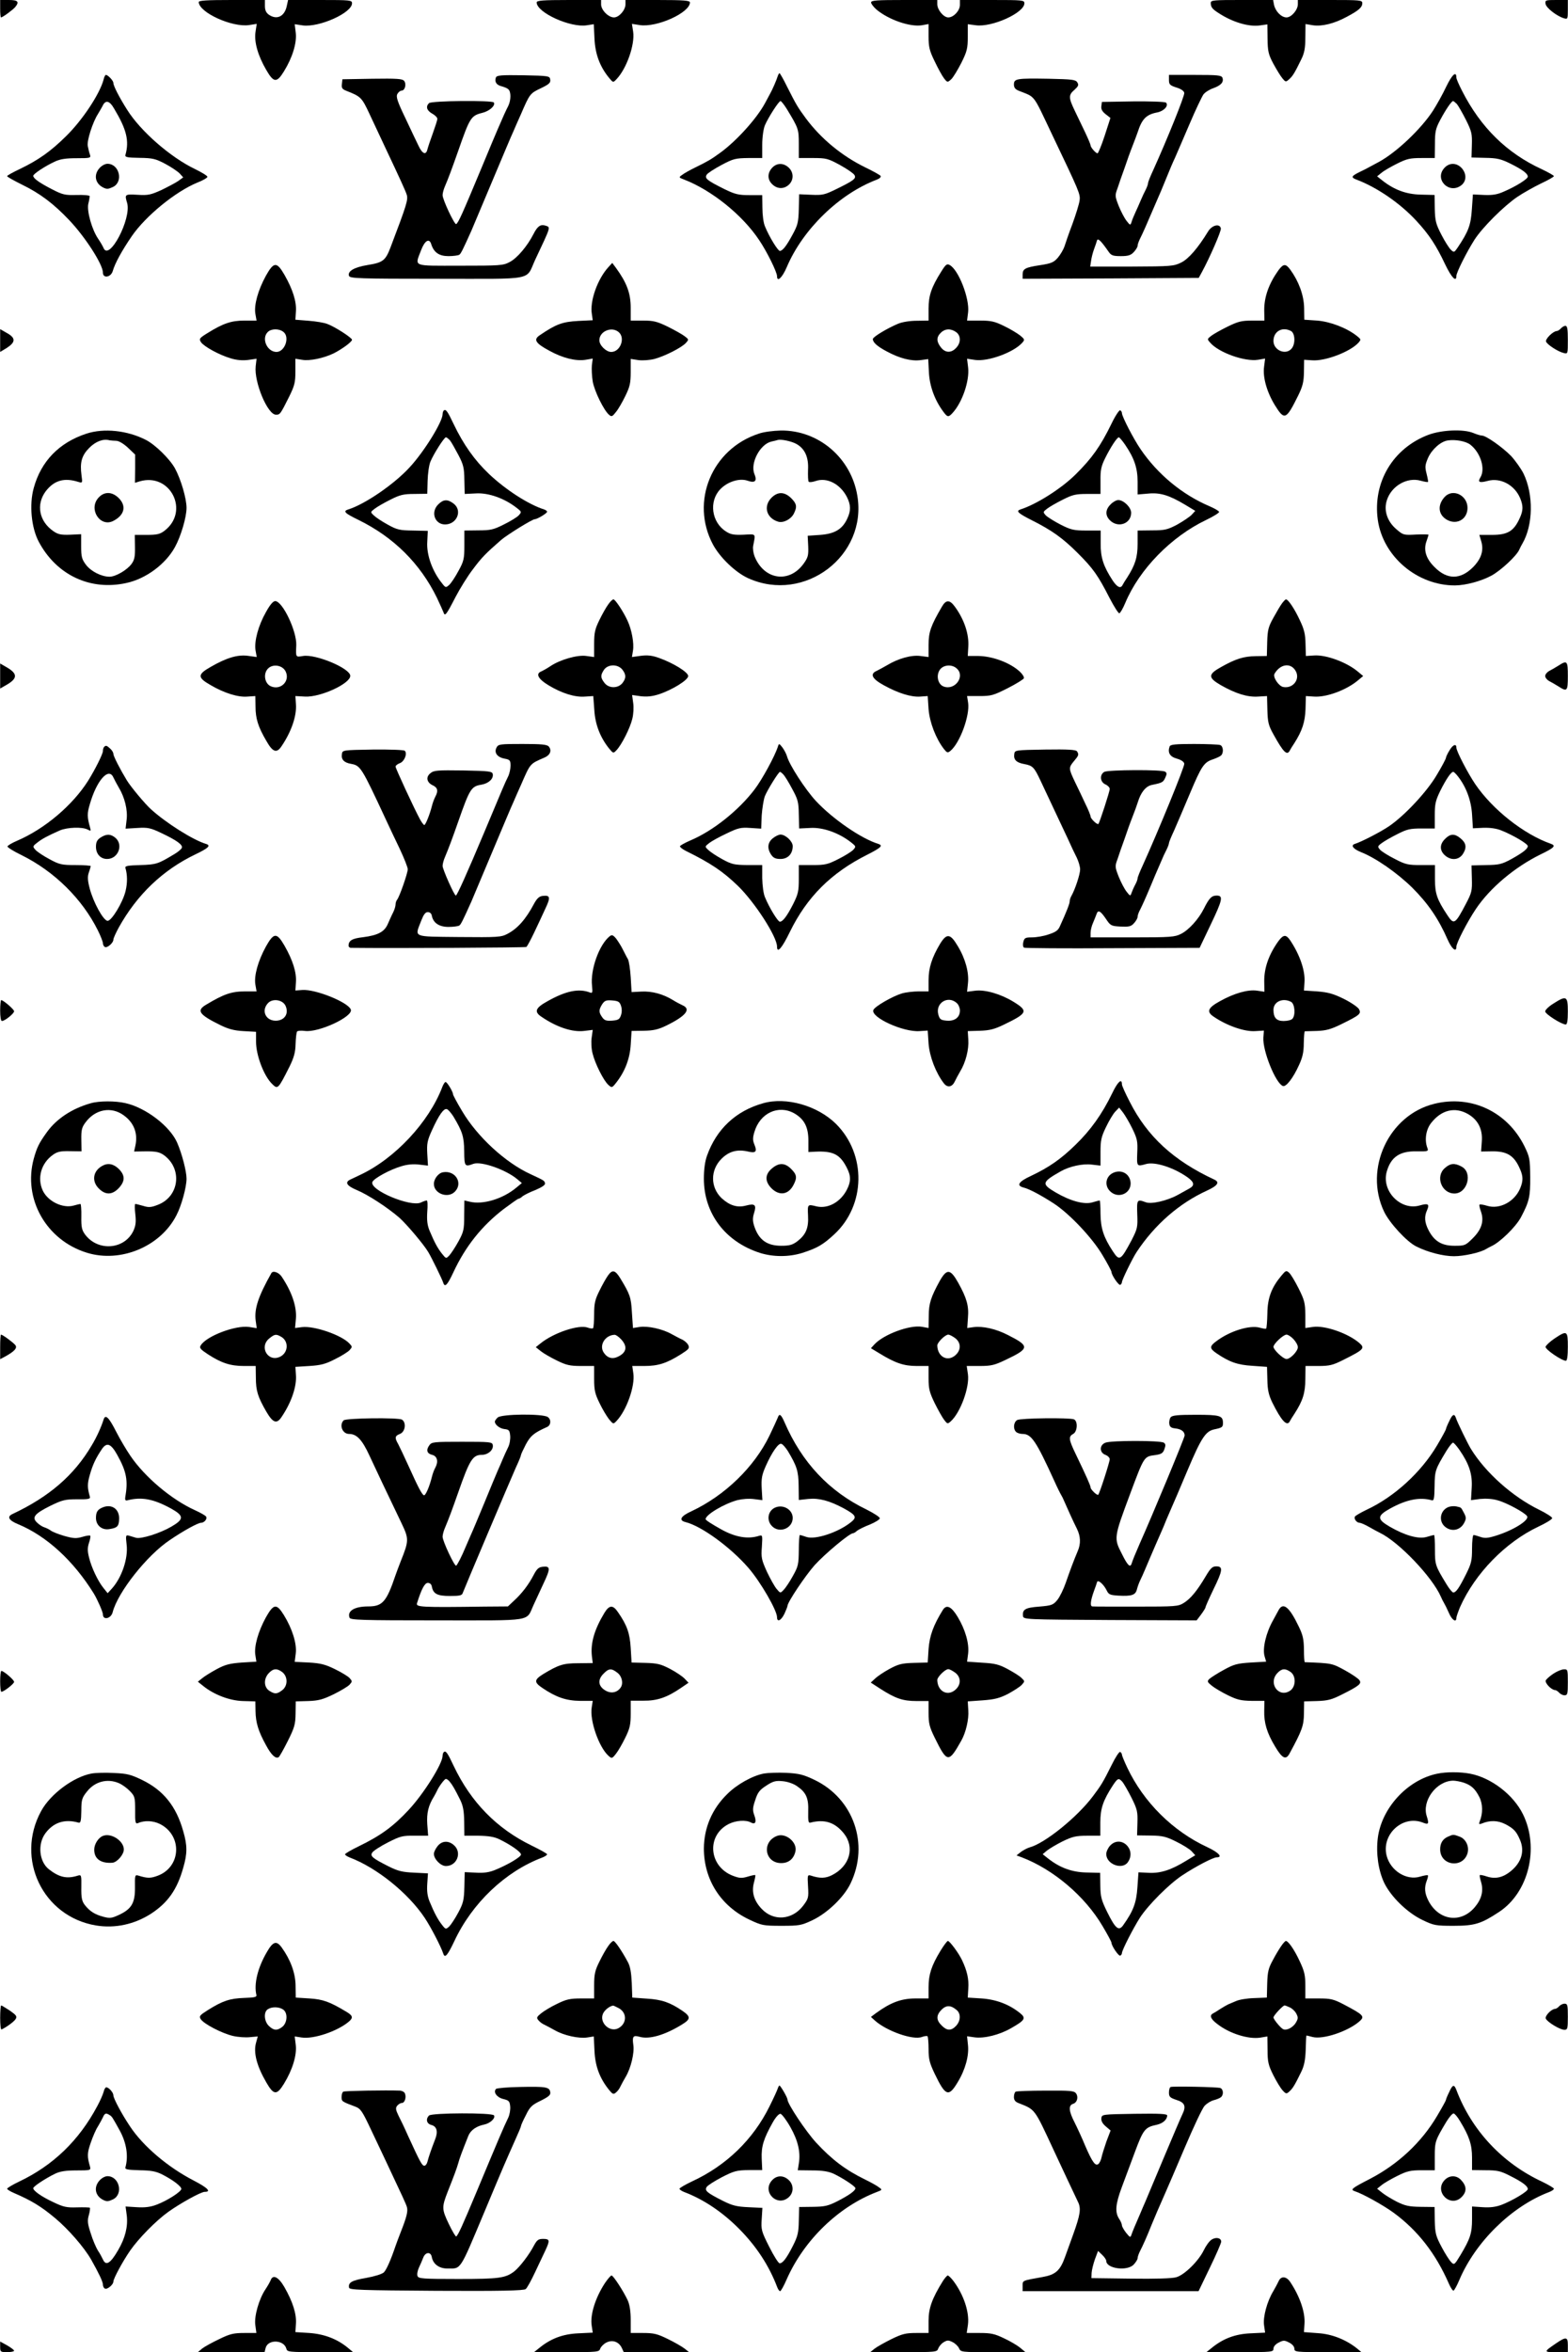 <svg height="2500" viewBox="0 0 900 1350" width="1667" xmlns="http://www.w3.org/2000/svg"><path d="m0 5c0 2.7.2 5 .5 5 .9 0 6.9-4.4 8.2-6 2.4-3 1.5-4-3.7-4h-5zm114-3.8c.2 6 19.1 14.6 28.9 13.2l4.4-.7-.7 4.6c-.9 5.7 1.4 13.7 6.2 21.9 4.2 7.3 6 7.5 10.1.8 4.9-7.9 7.5-16.4 6.8-22.2l-.6-4.9 4.7.7c9.4 1.2 28.2-7.2 28.2-12.7 0-1.8-.8-1.9-18.4-1.9h-18.3l-.7 3.2c-1.2 6.2-5.7 8.5-10.4 5.2-1.5-1.1-2.2-2.5-2.2-5v-3.4h-19c-14.6 0-19 .3-19 1.2zm194 .2c0 5.8 19.5 14.7 28.9 13.1l3.9-.6.4 8.3c.4 8.7 3 15.9 8.3 22.4 2.4 2.9 2.4 2.9 4.3.9 5.8-6 10.7-19.9 9.6-27.3l-.7-4.5 4.5.7c9.8 1.5 28.8-7.1 28.8-13 0-1.1-3.4-1.4-18.5-1.4h-18.5v2.4c0 3.4-3.7 7.6-6.6 7.6-3.2 0-7.4-4.2-7.4-7.5v-2.5h-18.5c-15.1 0-18.5.3-18.5 1.4zm192 0c0 .8 1.4 2.6 3.1 4.1 7.1 5.9 19.3 10.1 26.1 9l3.8-.7v7.1c0 6 .5 8.2 3.5 14.3 1.9 4 4.3 8.4 5.4 9.8 1.9 2.4 2 2.4 4.1.5 1.1-1 3.7-5.3 5.8-9.4 3.3-6.6 3.7-8.4 3.7-14.9v-7.3l4.6.6c9.2 1.3 27.9-7.1 27.9-12.6 0-1.8-.8-1.9-18.5-1.9h-18.5v2.8c0 3.3-3.6 7.2-6.7 7.2-2.7 0-6.3-4.4-6.3-7.6v-2.4h-19c-15.7 0-19 .2-19 1.4zm195 .3c0 2.4.9 3.5 4.5 5.8 8.1 5.3 17.4 8 23.7 7.1l4.3-.6.1 8.2c.1 7.3.5 9 3.3 14.3 1.8 3.3 4.1 7.1 5.2 8.4 1.9 2.3 2 2.3 4 .5s3.1-3.6 6.9-11.4c1.7-3.4 2.3-6.4 2.3-12.3l.1-7.9 4.2.7c5.3.8 12.4-1 19.4-4.8 7-3.7 9-5.5 9-7.9 0-1.7-1.2-1.8-18.5-1.8h-18.5v2.4c0 3.3-3.7 7.6-6.5 7.6-3 0-6.4-3.5-7.2-7.3l-.5-2.7h-17.9c-16.4 0-17.9.1-17.9 1.7zm192.2.5c.3 2.3 6.5 7.1 10.6 8.3 2.1.6 2.2.4 2.2-4.9v-5.6h-6.6c-6.2 0-6.5.1-6.2 2.2zm-440.8 41.5c-.6 2.1-3.2 8.1-4.5 10.3-.4.8-1.8 3.3-2.9 5.4-4.8 8.8-16.2 21.4-25.5 28.2-5.5 4-7.1 4.9-14 8.3-3.3 1.6-6.9 3.6-8 4.5-2 1.4-1.9 1.5 1 2.6 15.9 6.1 33.7 20.4 43.3 34.9 4.4 6.5 10.2 18.3 10.2 20.6 0 3.7 3 .9 5.6-5.2 9.2-21.7 30.1-42 51.7-50.2 1.6-.6 2.5-1.5 2.2-2.1-.3-.5-4.4-2.8-9-5-13.2-6.5-25.1-16.2-33.9-28-4.7-6.4-5.5-7.7-10.8-18.2-2.1-4.3-4.1-7.8-4.4-7.8-.2 0-.7.8-1 1.7zm5.3 19c6.6 10.9 6.8 11.4 6.8 19.9v8.1h8.1c7.7 0 8.7.3 15.5 4 4 2.2 7.8 4.8 8.3 5.7 1.3 2-.3 3.2-10.3 8.1-6.7 3.3-8 3.6-14.4 3.3l-7-.3-.2 8.5c-.2 7.5-.6 9.2-3.5 14.5-3.6 6.7-5.8 9.5-7.4 9.5-1.1 0-6-7.9-8.5-14-.9-2-1.5-6.7-1.5-10.8l-.1-7.2h-7.3c-6.4 0-8.3-.5-14.5-3.5-9.8-4.9-11.4-6.1-10.1-8.2.5-.9 4.4-3.4 8.5-5.6 6.8-3.6 8-3.9 15.4-4h8v-7.6c0-4.4.7-9.1 1.5-11.1 1.9-4.5 8-14 9-14 .4 0 2.1 2.1 3.7 4.7z"/><path d="m443.2 96.3c-2.8 3-2.8 6.8.1 9.5 2.9 2.8 6.7 2.8 9.5.2 2.9-2.7 2.8-7.1-.1-9.8-3-2.8-6.8-2.8-9.5.1zm387-46.6c-2 4.3-5.5 10.5-7.6 13.8-6.8 10.5-21 24-31.2 29.5-2.1 1.1-4.6 2.5-5.4 2.9-.8.5-3.2 1.7-5.3 2.7-5.1 2.5-5.4 3.2-2 4.5 11.7 4.4 25.1 13.6 34.4 23.7 7.3 7.9 11.3 14 16.5 25 3.6 7.5 6.4 10.4 6.4 6.6 0-2 5.9-13.7 10.4-20.8 4.5-7 16.8-19.3 24.6-24.6 3.4-2.3 9.5-5.7 13.6-7.7 4.1-1.9 7.4-3.8 7.4-4.2s-3.2-2.2-7-4c-20-9.2-35-23.9-45.7-44.9-1.8-3.5-3.3-6.9-3.3-7.7 0-3.9-2.4-1.8-5.8 5.2zm6.1 10c.8 1 3.2 5.1 5.2 9.1 3.3 6.6 3.6 8 3.4 14.5l-.2 7.1 7.9.2c6.7.1 8.9.6 14.4 3.3 7 3.5 10 5.7 10 7.5 0 1.3-6.6 5.5-13.6 8.5-3.7 1.7-6.5 2.2-11.4 2l-6.5-.3-.6 8.5c-.6 9.1-1.9 12.7-8.3 22.2-1.8 2.6-2 2.7-3.7 1.1-1-.9-3.5-4.8-5.5-8.7-3.2-6.2-3.6-7.9-3.8-14.9l-.1-7.9-8-.2c-8.4-.2-15.3-2.8-22.1-8.2l-2.9-2.3 2.5-2c1.4-1.2 5.4-3.5 9-5.3 5.6-2.8 7.5-3.2 14-3.2h7.6l.1-8.1c0-7 .4-8.8 3-13.7 3.3-6.2 6.5-10.8 7.4-10.9.3 0 1.3.8 2.2 1.7z"/><path d="m829.2 96.3c-6.2 6.6 2.8 15.6 9.8 9.9 2.9-2.4 2.9-6.6 0-9.8-3-3.1-7-3.1-9.8-.1zm-769.8-50.7c-2.1 8.1-12 23.2-21.6 32.6-8.8 8.7-15.9 13.7-26.5 18.8-4 1.9-7.3 3.7-7.3 4.1s3.8 2.5 8.4 4.8c10.5 5.1 18.3 11 27.3 20.5 9.2 9.7 19.3 25.4 19.3 30.1 0 3.4 4.5 2.7 5.6-.8 1.3-4.6 5.2-11.7 11-20.2 8-11.6 25-25.5 37.6-30.7 3.2-1.2 5.8-2.8 5.8-3.3 0-.6-3.3-2.6-7.2-4.5-14-6.7-31.2-21.7-38.9-34-4.5-7.1-7.9-13.7-7.9-15.4 0-1.3-3.1-4.6-4.3-4.6-.4 0-1 1.2-1.3 2.6zm6 16.7c7.2 12 8.8 18.5 6.5 26.7-.3 1.2 1.1 1.5 8.1 1.6 7.5.1 9.2.5 14.7 3.4 3.4 1.8 7.1 4.3 8.3 5.5l2.1 2.3-2.9 2.1c-1.6 1.1-6 3.4-9.7 5.2-6 2.7-7.6 3.1-13.6 2.7-7.4-.4-7.5-.3-6 4.7 2.6 9.1-10.5 33.9-13.6 25.7-.4-.9-1.7-3.2-3-5.1-3.6-5.2-6.6-15.9-5.7-20.1.5-1.9.8-3.9.8-4.4.1-.5-3.3-.8-7.4-.7-6.8.2-8.1-.1-14.5-3.4-7.1-3.7-10.5-6.1-10.5-7.6 0-1.1 7-5.7 12.5-8.2 2.9-1.4 6.3-1.9 12.3-1.9 8.1 0 8.4-.1 7.7-2.2-.4-1.1-.9-3.3-1.2-4.8-.6-3 2.8-13.6 5.8-18.3 1-1.7 2.2-3.7 2.6-4.5 1.7-3.8 4-3.4 6.7 1.3z"/><path d="m57.2 96.3c-3.6 3.8-2.8 8.8 1.7 11.2 2.3 1.2 3.1 1.1 5.9-.2 6.1-3 3.6-13.3-3.2-13.3-1.3 0-3.2 1-4.4 2.3zm227.4-51.8c-.9 2.4.3 4.3 3.2 5 1.5.4 3.3 1.1 3.9 1.7 1.7 1.4 1.6 6.3 0 9.6-1.3 2.5-3 6.2-6.2 13.7-.7 1.6-4.8 11.3-9 21.5-11.3 27.1-13.4 31.8-14.7 32.6-.9.6-7.8-14-7.8-16.6 0-1.1.6-3.4 1.4-5.2 1.9-4.4 3.8-9.5 7.6-20.3 6.6-18.9 7.3-20.1 13.7-21.7 4.2-1 7.8-4.2 6.7-6-.9-1.3-35.8-1-37.2.4-2 2-1.3 4.2 1.8 6 1.7.9 3 2.3 3 3s-1.2 4.4-2.6 8.3c-1.4 3.8-2.8 8-3.1 9.2-.8 3.5-2.9 2.7-5.1-2-1.1-2.3-4.6-9.5-7.6-16-4.6-9.5-5.4-12.2-4.6-13.7.6-1.1 1.7-2 2.5-2 1.9 0 2.9-3.8 1.4-5.6-1-1.2-4.2-1.4-18.3-1.2l-17.1.3-.3 2.7c-.3 2.3.2 3 2.5 3.9 8.4 3.3 8.9 3.8 13.3 13.2 2.4 5.1 6.4 13.7 9 19.2 8.6 18.2 11.7 25 12.4 27.2.9 2.9.1 5.6-9.3 30.3-2.9 7.6-4.4 8.7-13.1 10.1-7.9 1.3-11.7 3.6-10.7 6.3.6 1.4 5.9 1.6 50.5 1.6 57.2 0 50.7 1.3 56.4-11 9.1-19.3 8.9-18.5 5.9-19.5-2.9-.9-4.6.3-6.9 4.8-3.5 6.9-9.4 13.9-13.7 16.1-3.7 2-5.6 2.1-28.5 2.1-27.9 0-26 .8-22.3-9 2.1-5.5 4.7-7 5.8-3.3 1.5 4.7 4.5 6.8 9.9 6.8 2.8 0 5.6-.4 6.2-.8.9-.6 2-2.8 6.9-13.7.7-1.7 6.1-14.5 12-28.5s11.3-26.9 12.1-28.5c.7-1.7 2.7-6.2 4.4-10 5-11.6 5.2-11.9 11.3-14.8 4.8-2.3 5.8-3.2 5.5-5-.3-2.1-.7-2.2-15.4-2.5-12.8-.2-15.3 0-15.8 1.3zm386.4 1.4c0 2.5.5 3.1 4.2 4.3 2.7.8 4.4 2 4.6 3.1.3 1.6-9.8 26.6-17.9 44.5-1.6 3.4-2.9 6.7-2.9 7.3s-.6 2.3-1.3 3.7c-.8 1.5-2.1 4.3-2.9 6.2s-2.2 5.1-3.1 7-1.9 4.4-2.2 5.5c-.6 1.9-.8 1.9-2.8-.7-1.2-1.5-3.2-5.3-4.5-8.5-2.2-5.6-2.3-6.1-.7-10.3.8-2.5 2.6-7.7 4-11.5 1.3-3.9 3.3-9.5 4.5-12.5s2.5-6.6 3-8c2.5-7.8 5-10.3 11.4-11.5 3.8-.8 6.6-3.9 4.9-5.6-.5-.5-8.9-.8-18.9-.7l-17.9.3-.3 2.4c-.3 1.7.5 3.1 2.4 4.6l2.8 2.2-3.3 10.2c-1.8 5.5-3.7 10.1-4.1 10.1-1 0-4-3.4-4-4.6 0-.5-1.4-3.8-3.1-7.4s-4.4-9.2-6-12.5c-3.6-7.5-3.6-9-.1-12 2.2-2 2.5-2.7 1.6-4.2-1-1.6-2.9-1.8-16.5-2.1-18.3-.3-19.9-.1-19.9 3.3 0 1.8.8 2.8 2.8 3.6 9.7 3.9 7.8 1.3 19 24.9 15.7 32.9 16.4 34.4 15.9 38-.2 1.9-2.1 8-4.1 13.5-2.1 5.5-4.1 11.4-4.6 13-.6 1.7-2.2 4.5-3.7 6.3-2.4 2.8-3.8 3.4-10.3 4.4-8.6 1.3-10 2.1-10 5.4v2.4l50.6-.2 50.5-.3 1.9-3.5c4.4-8.1 11.1-23.4 10.8-24.9-.6-3-5.1-1.9-7.3 1.7-5.8 9.5-11.2 15.8-15.5 17.9s-5.8 2.2-28.4 2.3h-23.8l.5-3.3c.2-1.7 1-4.8 1.7-6.7s1.5-4.2 1.7-5c.5-1.5 2.3.2 6.6 6.4 1.5 2.2 2.5 2.6 7.1 2.6 4.2 0 5.7-.5 7.4-2.3 1.2-1.3 2.2-2.9 2.2-3.6s.6-2.5 1.3-3.9c1.7-3.4 3.5-7.4 9.3-21 .9-2 2.2-5.1 2.9-6.7.7-1.7 2.3-5.5 3.5-8.5s3.2-7.8 4.5-10.5c1.2-2.8 5-11.5 8.4-19.5s7-15.5 7.9-16.8c1-1.3 3.6-2.9 5.7-3.6 4.4-1.6 6.1-3.5 5.2-6-.6-1.4-2.7-1.6-15.7-1.6h-15zm-321.7 107.3c-6.3 6.8-10.9 19.6-9.6 27.1l.5 3.5-8.3.4c-9.1.5-12.7 1.8-22.1 8.2-3.8 2.5-2.5 4.6 5.5 8.9 7.6 4.2 15.2 6.1 20.8 5.2l4.1-.7-.5 3.8c-.2 2.2 0 6.4.5 9.4 1 5.6 6.4 16.6 9.4 19.1 1.4 1.2 1.9 1 3.9-1.6 1.3-1.5 3.7-5.7 5.4-9.2 2.6-5.3 3.1-7.4 3.1-13.8v-7.5l4.5.7c2.5.3 6.5 0 9.2-.7 5.9-1.6 15.6-6.5 18-9.2 1.7-1.9 1.7-2-.7-3.8-1.4-1.1-5.7-3.5-9.7-5.5-6.2-3-8.2-3.5-14.2-3.5h-7.1v-7.4c0-8.3-2.3-14.4-8.5-22.9l-2.1-2.8zm5.9 37.5c3.8 3.4.8 11.3-4.4 11.3-2.9 0-6.8-3.8-6.8-6.7 0-5.2 7.2-8.2 11.2-4.6zm185-34.7c-5.6 8.9-7.2 13.7-7.2 21.1v6.9l-6.7.1c-4 0-8.4.7-10.8 1.7-6.4 2.7-14.5 7.6-14.5 8.8 0 1.9 2.5 4.2 8 7.1 7.4 4 14.1 5.7 19.4 5l4.4-.6.4 7.7c.4 7.8 3.3 15.8 8.2 22.4 2.4 3.3 3 3.4 5.3.9 5.6-6 9.9-18.5 9-26.2l-.6-5 4.7.7c7.4 1 21.9-4.3 26.9-9.8 1.6-1.8 1.6-2-1.2-4.3-1.7-1.3-5.8-3.8-9.2-5.4-5.3-2.6-7.4-3.1-13.7-3.1h-7.5l.6-4.8c.9-7.9-5.5-24.4-10.6-27.1-1.6-.9-2.3-.3-4.9 3.9zm8.6 34.6c2.8 2 2.9 6.1 0 9.1-2.8 3-6.2 2.9-8.7-.3-2.6-3.3-2.7-5.8-.1-8.4 2.4-2.4 5.7-2.6 8.8-.4zm-396.2-32.4c-4.6 8.4-6.9 16.8-6.1 21.8l.7 4h-7c-7.5 0-12.2 1.6-21.2 7.2-4.7 2.9-4.9 3.3-3.7 5.2 1.7 2.5 10.6 7.4 17.2 9.3 3.2 1 6.6 1.3 9.8.9l4.9-.7-.5 4.3c-1 9 6.8 27.8 11.6 27.8 2.4 0 2.5-.1 7.7-10.5 3-6.1 3.5-8 3.5-14.3v-7.3l3.8.6c4.3.8 12.4-.9 18.2-3.7 4.9-2.5 10.5-6.6 10.5-7.8 0-1.1-9.7-7.4-14-9-1.9-.8-6.9-1.6-11-1.9l-7.5-.6.3-4.8c.4-5.6-1.8-12.6-6.6-21-4.4-7.6-6.1-7.5-10.6.5zm9.9 32.2c4 2.9 1 11.6-3.9 11.6-5.4-.1-8.7-7.7-5-11.4 1.9-2 6.4-2.1 8.9-.2zm571.3-35.2c-5.5 7.7-8.2 15.4-8.1 23l.1 5.8h-7c-6.1 0-8.1.5-14.2 3.5-3.9 1.9-8.1 4.3-9.4 5.3-2.3 1.8-2.3 1.9-.5 3.9 4.9 5.7 19.9 11 27.4 9.8l4.1-.7-.6 4.8c-.8 5.9 1.6 14.5 6.3 22.1 5.4 8.7 6.4 8.3 13.3-5.7 2.6-5.3 3.2-7.8 3.3-13.5l.1-7 4.6.3c7.5.6 21.8-4.9 26.5-10 1.7-1.9 1.6-2-.7-3.9-5.9-4.7-15.4-8.3-22.9-8.9l-7.4-.5-.1-7c-.2-7.2-3.1-15.1-8-21.8-2.6-3.5-3.9-3.4-6.8.5zm7.3 34.8c2.4 1.4 2.6 7.6.2 10.2-3.4 3.8-10.3.8-10.3-4.5 0-5.5 5-8.4 10.1-5.7zm154.9-1.5c-.7.8-1.8 1.5-2.4 1.5-2.1.1-6.7 4.6-6.1 6.1.8 1.8 6.8 5.7 10.1 6.5 2.4.6 2.4.6 2.4-7.5 0-6.2-.3-8.1-1.4-8.1-.7 0-1.9.7-2.6 1.5zm-896 7v6.5l3.8-2.3c5.1-3.3 5.2-5.7.2-8.5l-4-2.3zm254.6 40.2c-.3.3-.6 1.3-.6 2 0 4.4-10.7 21.7-19 30.6-8.8 9.6-25.7 21.2-35.2 24.1-3.2 1-1.9 2.2 5.9 6 20.2 9.9 35.4 25 45 44.6 1.7 3.6 3.4 7.4 3.8 8.4.8 2.6 1.6 1.6 6.9-8.7 2.5-4.8 7-12.1 10.1-16.1 5-6.7 7.2-8.9 16.1-16.7 3.5-3 17.9-11.9 19.3-11.9s7.1-3.4 7.1-4.3c0-.4-.8-1-1.7-1.3-8.9-2.8-22.1-11.3-31.7-20.4-8.3-7.9-14.7-17-20.2-28.5-3.6-7.6-4.6-9-5.8-7.8zm3.6 17c.8 1 2.9 4.7 4.8 8.3 3 5.7 3.4 7.5 3.5 14.5l.2 8 6.3-.3c7.4-.5 16.8 2.9 23.8 8.5 2.6 2 2.6 2.2.9 4.1-.9 1-4.8 3.4-8.5 5.2-5.9 3-7.7 3.4-14.7 3.4l-8 .1v8.5c0 7.7-.3 9.1-3.4 14.7-1.8 3.4-4.2 7-5.3 8-1.9 1.7-2.1 1.7-4.1-.9-5.6-6.9-9-16.4-8.5-23.8l.3-6.3-8.5-.2c-7.6-.1-9.1-.4-14.5-3.4-3.3-1.8-6.9-4.2-8-5.3-2-1.9-2-1.9.5-3.8 1.4-1.1 5.4-3.4 9-5.2 5.5-2.8 7.6-3.3 13.8-3.3l7.4-.1.2-7.4c.1-4.1.8-9.1 1.6-11 1.8-4.4 7.9-14 8.9-14 .5 0 1.4.8 2.3 1.7z"/><path d="m251.5 289.5c-4.5 4.4-2 11.5 3.9 11.5 6.8 0 10.1-7.9 5-11.9-3.5-2.7-5.9-2.6-8.9.4zm386.5-46.3c-6.3 12.9-11.2 19.8-20.5 29-8.2 8.2-22.8 17.4-31.8 20.2-2.7.9-1.3 2.2 6.4 6.1 11.6 5.8 18 10.4 26.5 18.9 8.9 8.9 11.6 12.7 18.4 26 2.5 4.8 5 8.7 5.5 8.6.6-.2 2.1-2.8 3.4-5.9 8.1-19.4 26.4-38.1 46.5-47.7 4.2-2 7.5-4.1 7.4-4.6-.2-.6-2.6-2-5.4-3.2-15.8-6.7-29.9-18.4-39.7-32.8-4.1-6-10.7-18.8-10.7-20.7 0-.6-.4-1.3-1-1.6-.5-.3-2.8 3.1-5 7.7zm7.8 12c5.3 7.8 7.2 13.4 7.2 21.3v7.3l6-.5c6.9-.7 12.1.9 21.3 6.4l5.8 3.5-2.1 2.3c-1.2 1.2-4.9 3.7-8.3 5.6-5.5 2.9-7.1 3.3-14.4 3.3l-8.3.1v7.6c0 7.8-1.4 12.2-6 19.4-1.1 1.6-2.3 3.6-2.6 4.2-1.1 2.3-3.1 1.4-5.7-2.5-5.3-8.1-7-13.3-6.9-21.2v-7.5h-8.1c-7.3 0-9-.4-14.9-3.4-3.7-1.9-7.5-4.3-8.5-5.3-1.7-1.9-1.6-2 .7-3.8 1.4-1.1 5.4-3.4 9-5.2 5.7-2.9 7.5-3.3 14.1-3.3h7.6v-7.5c-.1-6.2.4-8.4 2.6-12.9 3.1-6.3 6.9-12.1 7.9-12.1.4 0 2 1.9 3.6 4.2z"/><path d="m637.5 289.5c-3.1 3-3.2 6.5-.2 9.3 4.7 4.4 12 1.7 12-4.5 0-3.1-4.3-7.3-7.4-7.3-1.1 0-3.1 1.1-4.4 2.5zm-588-40.6c-15.6 5.1-26 15.8-30.2 31.1-2.7 9.6-1.4 23 2.9 31 10.2 19.1 29.6 28.2 50.3 23.6 11.2-2.4 22.6-10.9 27.9-20.7 3.4-6.2 6.6-17.1 6.6-22.4 0-5.4-3.2-16.3-6.6-22.6-3-5.5-11.4-13.7-16.7-16.4-10.7-5.5-24.2-6.9-34.2-3.6zm17.1 4.1c1.5 0 4.2 1.6 6.7 3.9l4.2 4v8.1l-.1 8.1 2.6-.8c17.8-5.3 29.1 17.4 14.1 28.5-2.4 1.8-4.3 2.2-9.9 2.2h-6.9l.1 6.9c.1 5.6-.3 7.5-2 9.8-2.6 3.5-9.1 7.3-12.6 7.3-4.6 0-10.6-3-13.5-6.8-2.4-3.2-2.8-4.6-2.8-10.6v-7l-6.3.3c-5.2.2-7-.2-9.6-2-8.3-5.7-10.1-15.4-4.4-23 4.8-6.2 10.6-7.9 18.7-5.3 2.4.7 2.4.6 1.8-3.8-1-7.4.1-11.4 4.5-15.8 3.7-3.7 8-5.3 11.6-4.3.8.1 2.5.3 3.8.3z"/><path d="m56.5 285.6c-6.1 6.6 1 17.4 8.6 13.3 6.3-3.3 7.5-8.5 3-13-3.8-3.8-8.3-3.9-11.6-.3zm379-36.7c-27 8.8-39.4 39-26.3 63.6 4.1 7.6 13 16.1 20.3 19.4 32.3 14.5 68.4-12.9 62.6-47.4-3.6-21.8-22.4-37.7-44-37.4-4.2.1-9.9.8-12.6 1.8zm21.8 6c4.7 2.7 6.9 7.6 6.5 14.7-.1 3.4 0 6.6.4 6.9.4.4 2.1.2 3.9-.4 6.5-2.3 14.1 1.6 18 9.1 2.3 4.6 2.4 7.9.2 12.5-2.8 6.1-7.3 8.7-15.5 9.3l-7.2.5.3 6c.2 5.3-.1 6.5-2.7 10.1-8.3 11.4-22.7 9.2-28.1-4.3-.7-1.8-1.1-4.5-.8-6 1.4-7.3 1.9-6.8-5.5-6.4-5.5.2-7.4-.1-10-1.8-8.4-5.2-10.1-17.4-3.3-24.4 4.2-4.3 11-6.4 15.6-4.8 4.3 1.5 5.6.2 3.9-3.9-2.5-6.2 3.3-17.2 9.9-18.6 1.4-.3 3.1-.7 3.6-.9 2-.5 8.1.8 10.8 2.4z"/><path d="m442.7 285.8c-4.7 4.9-2.7 11.6 3.9 13.6 3 .9 7.3-1.3 9-4.5 2-4 1.8-5.7-1.5-9-3.9-3.8-7.8-3.8-11.4-.1zm377.4-36.3c-20.5 7.7-32.2 27.3-29.2 48.9 3 21.1 22.7 37.7 44.4 37.6 6.2-.1 14.8-2.4 20.8-5.6 5.5-3 14.5-11.4 16-14.9.5-1.1 1.3-2.7 1.8-3.5 6.2-10.6 6.5-28.2.6-40.3-1.5-2.9-4.7-7.4-7.1-10-5-5.1-14.4-11.7-16.7-11.7-.8 0-3.1-.7-5-1.5-5.6-2.3-17.9-1.8-25.6 1zm23.9 5.7c5.9 4.6 8.8 13.9 5.8 18.8-1.7 2.7-.6 3.3 4.2 2 7.3-2 15.4 2.3 18.6 9.9 1.8 4.3 1.8 7-.1 11.2-3.4 7.7-6.9 9.9-16.1 9.9h-7.2l1 3.4c1.7 5.4.2 10.2-4.6 15.1-7.3 7.3-14.9 7.3-22.1 0-5-4.9-6.5-9.9-4.6-15 .6-1.7 1.1-3.3 1.1-3.6 0-.2-3.3-.3-7.2-.1-7.1.4-7.4.3-11.4-3.2-5.1-4.4-7.2-10.7-5.3-16.5 2.6-8.2 11.6-13.4 19.4-11.2 2.2.6 4 .9 4.2.7s-.2-2.3-.8-4.7c-1-3.9-.9-5 .8-9 2.2-5 7.3-9.5 11.3-10.1 4.4-.7 10.4.4 13 2.4z"/><path d="m829.3 285.2c-4.4 4.8-3.7 10.5 1.6 13.3 5.7 2.9 11.5-.7 11.5-7 0-7.3-8.5-11.3-13.1-6.3zm-480.2 61.7c-1.2 1.6-3.5 5.7-5.1 9-2.5 5.1-3 7.2-3 13.6v7.6l-4.4-.6c-5.1-.8-15.2 2.1-20.8 5.9-1.8 1.2-4.1 2.5-5 2.9-3.6 1.3-2 4.4 4 8 7.6 4.6 15.2 7 21 6.5l4.7-.3.6 8c.5 8.4 3.4 15.7 8.4 22 2.5 3 2.5 3 4.4 1 2.9-3.1 7.7-12.5 9-17.9.7-2.7.9-6.8.5-9.3l-.6-4.4 5 .7c3.6.4 6.5.1 10.3-1.1 7.7-2.5 16.9-8.2 16.9-10.5 0-2.2-8.6-7.5-16.8-10.4-3.9-1.4-6.6-1.7-10.4-1.2l-5.1.7.6-3.7c.7-4.2-.7-12-3.2-17.3-2.4-5.2-7-12.1-8-12.1-.6 0-1.9 1.3-3 2.9zm8 37.3c2.3 2.9 2.4 5 .1 7.9-2.6 3.1-7.8 3.1-10.3-.2-2.3-3-2.3-4.3-.3-7.4 2.2-3.3 7.8-3.5 10.5-.3zm378.8-37.9c-.9 1.2-3.1 4.9-4.9 8.2-2.9 5.2-3.4 7-3.6 14l-.2 8-6.4.1c-6.9.1-11.4 1.5-19.8 6.2-7.6 4.2-7.7 6.1-.3 10.4 8.6 4.9 15.4 7 21.4 6.6l5.2-.3.2 8c.2 7 .6 8.8 3.5 14 5.7 10.3 7.8 12.4 9.4 9.2.3-.6 1.5-2.6 2.6-4.2 4.5-7.1 6.1-12 6.4-19.5l.2-7.5 4.7.3c7.1.5 18.5-3.7 25.2-9.3l3-2.5-3-2.5c-6.4-5.4-18.3-9.8-25.2-9.3l-4.7.3-.2-7c-.1-5.6-.8-8.4-3.3-13.6-3.1-6.7-6.7-11.9-7.9-11.9-.4 0-1.4 1.1-2.3 2.3zm7.6 38.4c3.2 4.8-1.1 10.7-6.9 9.6-2.6-.5-6.1-5.7-5-7.6 3.2-5.5 9-6.5 11.9-2zm-590.9-33.4c-4.4 7.7-6.8 16.7-6 21.9l.7 3.9-5.1-.7c-5.9-.8-12.4 1.2-21.4 6.4-7.6 4.3-7.6 6.1 0 10.4 7.8 4.6 15.9 7.1 21.2 6.6l4.5-.3.1 6c0 6.9 1.5 11.7 6.2 19.7 3.7 6.6 6 7.3 8.8 3 5.6-8.3 8.7-17.3 8.2-24l-.3-4.7 5.5.3c8.8.5 26-7.4 26-11.9 0-4.3-19.8-12.6-27.1-11.4-4.3.7-4.2.9-3.9-6.2.3-8.1-7.9-25.3-12.1-25.3-1.2 0-3 2.1-5.3 6.3zm11.3 34.1c2.7 5.6-3 11.1-8.7 8.4-3.4-1.7-4.2-7-1.6-9.9 2.8-3.1 8.5-2.2 10.3 1.5zm376.7-37.1c-6.3 10.8-7.6 14.5-7.6 21.7v7.1l-4.7-.6c-5.2-.7-12.9 1.5-19.3 5.4-1.9 1.1-4.5 2.5-5.7 3.1-4.2 1.8-2.8 4.6 4 8.3 8.3 4.6 15.8 6.9 21 6.5l4.2-.3.5 7.5c.6 7.6 4.2 17 8.9 23 1.7 2.1 2.1 2.2 3.6 1 5.5-4.5 11.3-20.4 10.2-27.7l-.6-3.8h7.2c6.6 0 8-.4 16.1-4.5 4.9-2.5 9.1-5.1 9.3-5.7.3-.7-.8-2.4-2.3-3.8-5.5-5.1-15.6-8.9-23.9-9h-6l.3-5.2c.5-7.3-2.3-15.7-7.7-23.1-3-4.1-5.1-4.1-7.5.1zm8.6 35.4c5 4.5-1.1 12.8-7.6 10.3-3.2-1.2-4.4-6.2-2.2-9.5 2-3 7-3.4 9.8-.8zm345.3-1.6c-1.6 1-4 2.4-5.2 3-1.3.7-2.3 2-2.3 2.9s1 2.2 2.3 2.9c1.2.6 3.6 2 5.2 3 5.1 3.3 5.5 2.9 5.5-5.9s-.4-9.2-5.5-5.9zm-894.5 5.9v7.2l4.3-2.5c5.6-3.4 5.6-6 0-9.4l-4.3-2.5zm285 41c-1.6 2.9.3 5.6 4.5 6.4 3.2.6 3.5 1 3.5 4.1 0 1.8-.6 4.6-1.4 6.2-1.9 3.8-3 6.5-13.6 31.8-10.1 24-15.7 36.5-16.4 36.5-.9 0-7.6-15.1-7.6-17 0-1.1.6-3.4 1.4-5.2 2.2-5.2 4.2-10.6 7.6-20.3 6.5-18.6 7.5-20.2 13.1-21.1 4.3-.7 7.2-3.4 6.7-6.1-.3-1.6-1.8-1.8-16.9-2.1-14.9-.2-16.9-.1-18.9 1.6-2.8 2.2-2.1 5.4 1.5 7 2.7 1.3 3.1 3.2 1.3 6.5-.6 1.2-1.5 3.5-1.9 5.2-1.3 5.1-3.7 11-4.4 11-.4 0-1.6-1.6-2.6-3.5-3.3-6.1-13.9-29-13.9-30 0-.6 1.1-1.5 2.5-2 2.6-1 4.4-5.5 2.8-7.1-.5-.5-8.3-.8-18.4-.7-17.3.3-17.4.3-17.7 2.6-.5 3.1 1.2 4.9 5.2 5.6 5.5 1 6 1.8 20.1 32.1 1.8 3.8 5.3 11.4 7.9 16.7 2.5 5.3 4.6 10.6 4.6 11.7 0 2.2-4.8 16.1-6.2 17.6-.4.5-.8 1.7-.8 2.6 0 1-.6 3-1.4 4.6-.8 1.5-2.1 4.5-3 6.5-1.9 4.6-5.7 6.6-14.2 7.7-6.3.7-8.3 1.9-8.4 4.8 0 .7.6 1.3 1.3 1.3 24.2.3 100.1-.1 100.8-.5.5-.4 2.5-4.1 4.5-8.3s4.9-10.4 6.4-13.7c3.1-6.5 2.8-7.8-1.5-7.3-2 .2-3.3 1.4-5 4.5-4.7 8.9-9.5 14.3-15.3 17.3-3.6 1.9-5.4 2-27.8 1.8-27.2-.3-25.4.4-21.7-9.3 1.4-3.6 2.4-5 3.8-5 1.2 0 2.1.8 2.3 2 .8 4.2 4.2 6.5 9.6 6.5 2.8 0 5.6-.4 6.2-.8.9-.6 2-2.8 6.9-13.7.7-1.7 6.1-14.5 12-28.5s11.3-26.9 12.1-28.5c.7-1.7 2.7-6.2 4.4-10 5.5-12.6 5-12 13.5-15.7 3.3-1.4 4.3-4.1 2.5-6.3-1-1.2-4.2-1.5-15.1-1.5-12.8 0-13.9.1-14.9 2zm161.5-.5c-1.7 5.4-9.1 19-13.4 24.6-9.1 12-23.9 23.8-36.7 29.2-3.2 1.4-6 2.9-6.1 3.4-.2.4 1.4 1.7 3.4 2.7 14.2 7 21.2 11.7 29.8 20 9.7 9.4 22.5 29.2 22.5 34.9 0 4.2 2.9.8 7.4-8.5 9.8-20 23.7-33.9 44.5-44.3 7.7-3.9 9.1-5.2 6.4-6.1-9.9-3-26.4-14.4-36-24.7-6.1-6.6-15.3-20.8-16.6-25.7-.4-1.4-1.6-3.6-2.6-5-1.9-2.4-2-2.4-2.6-.5zm3 15.9c.8.7 3.1 4.4 5.1 8.2 3.4 6.2 3.8 7.7 3.9 14.9l.2 8 6.3-.3c7.4-.5 16.8 2.9 23.8 8.5 2.5 2 2.6 2.2 1 4-.9 1-4.7 3.4-8.5 5.3-6.1 3.1-7.6 3.5-14.8 3.5h-8v8c0 7.1-.4 8.7-3.3 14.5-3.6 7-5.9 10-7.6 10-1.1 0-6-7.9-8.5-14-.9-2-1.5-6.7-1.6-11v-7.5h-8.5c-7.7-.1-9-.4-14.5-3.4-3.3-1.8-6.9-4.2-8-5.3-2-1.9-2-1.9.5-3.9 1.4-1.1 5.9-3.6 10-5.5 6.6-3.2 8.2-3.6 13.7-3.2l6.2.4.3-7.6c.3-4.1 1.1-9.1 1.8-11 1.5-3.7 7.9-14 8.7-14 .2 0 1.1.6 1.8 1.4z"/><path d="m443.6 481.1c-3 2.4-3.4 5.8-1 9.4 1.3 1.9 2.5 2.5 5.4 2.5 4.2 0 7-2.9 7-7.4 0-2.7-4.1-6.6-7-6.6-1 0-2.9.9-4.4 2.1zm227.8-52.7c-1.3 3.5.1 5.9 4.1 7 2.5.7 4.1 1.8 4.3 2.9.3 1.6-15.1 39.1-23.9 58.5-1.6 3.4-2.9 6.7-2.9 7.3s-.6 2.3-1.4 3.7c-.8 1.5-1.7 3.6-2.1 4.7-.6 1.9-.8 1.9-2.8-.7-1.2-1.5-3.2-5.3-4.5-8.5-2.2-5.6-2.3-6.1-.7-10.3.8-2.5 2.6-7.7 4-11.5 1.3-3.9 3.3-9.5 4.5-12.5s2.6-6.9 3.1-8.5c1.7-5.7 4.6-9.3 8.1-10 5.9-1.2 6.5-1.5 7.7-4.2 1-2.1.9-2.8-.1-3.4-1.9-1.3-32.6-1.1-34.9.1-2.8 1.6-2.5 5.8.6 7.2 1.4.6 2.5 1.8 2.5 2.6 0 1.5-5.8 19.3-6.5 20.1-.7.6-4.5-3-4.5-4.3 0-.6-1.3-3.9-3-7.3-1.6-3.5-4.3-9.1-6-12.6-3.6-7.6-3.7-8.1-.5-11.9 2.7-3.2 2.9-3.7 1.7-5.6-.7-.9-5-1.2-18.3-1-17.3.3-17.4.3-17.7 2.6-.5 3.2 1.2 4.9 5.6 5.7 5 .9 5.8 1.8 9.4 9.4 1.7 3.6 5.2 11.1 7.8 16.6s6.2 13.1 8 17c1.7 3.8 4 8.7 5.1 10.8 1 2.1 1.9 5.1 1.9 6.7 0 2.8-2.9 11.5-5 15.2-.6 1-1 2.4-1 3.2 0 1.2-1.8 5.9-5.6 14.2-1 2.4-2.5 3.4-6.5 4.7-2.8 1-7.1 1.7-9.5 1.7-3.9 0-4.4.3-5 2.6-.4 1.5-.2 2.9.4 3.3.5.3 23.5.5 50.9.3l49.9-.2 6.2-13c7-14.6 7.5-17 3.6-17-2.9 0-4.3 1.4-7.4 7.6-2.9 5.8-8.6 12.2-13.1 14.4-3.5 1.8-5.9 2-27.9 2h-24v-2.6c0-1.4.6-4 1.4-5.7.8-1.8 1.6-4 2-5 .9-2.7 2.2-2 5.3 2.5 2.7 4.1 3.1 4.3 8.5 4.6 4.8.2 6 0 7.7-1.9 1.2-1.3 2.1-2.9 2.1-3.7s.6-2.6 1.4-4c1.3-2.6 3-6.3 6.1-13.7 1.5-3.7 3.4-8.1 6.1-14.3.8-2 2.2-5 3-6.5.8-1.6 1.4-3.3 1.4-3.8s1.3-3.7 2.9-7.1c1.5-3.5 5.7-13.1 9.1-21.3 6.7-15.9 8.1-18 13.3-19.7 1.7-.6 3.8-1.5 4.5-2.1 1.7-1.4 1.5-5.4-.4-6.1-.9-.3-7.6-.6-15-.6-10.7 0-13.6.3-14 1.4zm160.7 2.2c-1.2 1.9-2.1 3.9-2.1 4.4s-2.3 4.9-5.2 9.7c-5.5 9.5-18.4 23.3-27.3 29.4-4.8 3.3-16 9.1-19.9 10.3-2.4.8-.8 2.9 3.7 4.7 8.4 3.3 20.6 11.8 29.3 20.3 9.1 9.1 15.1 17.8 20.4 29.9 2.4 5.4 5 7.5 5 4.1 0-2.2 6.3-14.4 11.2-21.7 8.2-12.2 22.3-24 37.1-31.3 7.9-3.8 9-5 6-6.1-15.5-5.4-33.5-19.6-43.5-34.3-4.2-6.2-10.8-18.9-10.8-20.9 0-2.5-2-1.7-3.9 1.5zm4.8 15c4.7 6 7.6 13.7 8.1 21.8l.5 8 6-.3c4.1-.1 7.6.4 10.5 1.6 6.7 2.7 15 7.6 15 8.9 0 1.6-2.7 3.7-9.5 7.5-5.4 2.9-6.9 3.3-14.4 3.4l-8.4.2.2 7.6c.2 7-.1 8.1-3.4 14.4-6.2 11.8-6.9 12.3-10.7 6.5-5.9-8.9-7.1-12.3-7.1-20.7v-8h-8.1c-7.3 0-8.8-.3-14.9-3.5-3.8-1.9-7.6-4.3-8.5-5.3-1.5-1.7-1.5-2 .8-3.7 1.4-1.1 5.4-3.4 9-5.2 5.6-2.9 7.5-3.3 14.1-3.3h7.5v-7.5c0-6.5.4-8.4 3.1-14 3.3-6.6 6.2-11 7.5-11 .4 0 1.6 1.2 2.7 2.6z"/><path d="m829.5 481.5c-3.1 3-3.2 6.5-.2 9.3 3.6 3.3 8.3 2.9 10.6-.9 2.2-3.6 1.7-6.2-1.7-8.9-3.3-2.7-5.8-2.5-8.7.5zm-769.8-52.8c-.4.3-.7 1.4-.7 2.3 0 1.7-4.4 10.5-8.5 17.1-9 14.2-25 27.7-40.9 34.5-2.8 1.2-5.2 2.6-5.4 3.2-.1.5 3.5 2.8 8.1 5 18.8 9.3 34.8 25.1 43.8 43.2 1.6 3.2 2.9 6.6 2.9 7.4s.5 1.8 1.1 2.1c1.3.8 4.9-2.3 4.9-4.2 0-.8 1.4-3.8 3-6.8 10.6-19.1 25.4-33.2 44.2-42.2 7.3-3.5 8.9-5 6.1-5.9-7.5-2.2-23.3-12.2-31.9-20.1-3.5-3.2-11.3-12.6-13.6-16.3-3.9-6.4-7.8-14-7.8-15.3 0-.8-.8-2.1-1.8-3-2-1.9-2.6-2-3.5-1zm5.3 17.5c.6 1.3 2 3.9 3.1 5.8 3.4 5.6 5.2 12.9 4.5 18.5l-.6 5.1 6.8-.4c6-.4 7.6 0 13.7 2.9 8.7 4.1 12.5 6.8 11.8 8.5-.2.7-2.1 2.3-4.1 3.5-9.6 5.8-10.5 6.1-19.7 6.4-7.2.2-8.9.5-8.6 1.6 1.2 4 1.2 8.7.1 13.3-1.6 6.6-8 17.1-10.3 17.1-2.4 0-8.2-10.6-10.3-18.6-1.2-4.6-1.3-6.8-.5-9.1.6-1.7 1.1-3.4 1.1-3.7s-3.9-.6-8.7-.6c-8 0-9.3-.3-15-3.4-3.4-1.8-7-4.2-8-5.3-1.7-1.9-1.7-2.1.9-4.1 2.7-2.2 6.1-4 13.1-7.1 4.3-1.8 12.8-2.1 15.9-.5 1.9 1 2 .9 1.4-1.2-1.7-6-1.7-8.1-.1-13.4 3.9-13.6 10.8-21.4 13.5-15.3z"/><path d="m58.5 480.2c-2.7 1.5-3.5 2.8-3.5 5.8 0 4.1 2.6 7 6.4 7 6.4 0 9.5-8.2 4.7-12.2-2.6-2.1-4.7-2.2-7.6-.6zm291.5 57.1c-6.1 4.8-11.3 19.3-10.2 28.6.4 3.9.2 4.3-1.3 3.7-6.3-2.4-13.7-.9-24.2 5-7.1 3.9-7.9 6.1-3.5 9 8.8 6 17.7 8.9 24.4 8.1l5-.6-.6 4.3c-.4 2.4-.2 6.6.5 9.2 1.4 5.8 6.3 15.6 9.1 18.1 1.9 1.7 2.1 1.7 4.3-1.1 5.1-6.4 8-13.8 8.5-22l.5-7.9 7-.1c5.5-.1 8.3-.7 13-3 11.2-5.5 14.3-9.4 9.3-11.6-1.3-.6-3.8-1.9-5.7-3.1-5.6-3.4-11.9-5.1-17.9-4.8l-5.7.3-.5-8.5c-.3-4.6-1-9.3-1.6-10.4-.7-1.1-1.9-3.6-2.9-5.5-.9-1.9-2.7-4.7-3.8-6.2-1.8-2.2-2.5-2.4-3.7-1.5zm6.4 39.9c.6 1.8.6 3.8 0 5.5-.8 2.4-1.6 2.8-5.1 3.1-3.3.2-4.4-.1-5.7-2-2-2.8-2-4.2 0-7.4 1.4-2.1 2.3-2.5 5.8-2.2 3.4.3 4.2.7 5 3zm-203.8-34c-4.6 8.4-6.9 16.8-6.1 21.8l.7 4h-6.4c-8 0-12.3 1.5-22.5 7.6-5.8 3.4-4.2 5.7 8.2 11.8 4.5 2.2 7.8 3.1 13.2 3.4l7.2.4v5.7c0 7.7 4.4 19.4 9.1 24.1 3.4 3.4 3.5 3.3 10.2-10 2.4-4.9 3.3-8 3.4-12.7.1-3.4.5-6.6.8-7.2.3-.5 2.4-.7 4.5-.4 7.9 1.1 28-8.3 26.4-12.3-1.6-4.2-20.2-11.7-27.8-11.2l-4 .3.3-4.8c.4-5.6-1.8-12.6-6.6-21-4.4-7.6-6.1-7.5-10.6.5zm11.2 34c2 4.3-.2 8.2-4.9 8.6-6.2.5-9.3-5.5-5.2-10 2.6-2.9 8.4-2.1 10.1 1.4zm375.8-35.5c-4.7 7.9-6.6 13.8-6.6 20.8v6.5h-5.6c-3.1 0-7.5.5-9.8 1.2-5.3 1.6-15.6 7.5-16.3 9.5-1.6 4.2 17.2 12.8 26.5 12.1l4.7-.3.5 7.5c.6 7.5 4.1 16.7 8.8 22.8 2.1 2.7 4.8 2.1 6.3-1.2.5-1.1 1.9-3.7 3-5.6 3.2-5.2 5.1-12.7 4.7-18.3l-.3-4.9 7-.2c5.6-.2 8.3-.9 13.5-3.4 13.9-6.7 14.4-7.9 5.8-13.2-7.3-4.5-16.3-7.1-22-6.4l-4.7.6.5-4.8c.7-6.1-1.4-14.1-5.9-21.5-4.2-7.1-6.3-7.4-10.1-1.2zm9.6 34c1 .9 1.8 2.8 1.8 4.3 0 3.9-3 6.2-7.6 5.8-3.4-.3-4-.7-4.8-3.5-1.8-6.6 5.5-11.2 10.6-6.6zm184.6-35.5c-5.5 7.7-8.2 15.4-8.1 23.1l.1 5.9-4.1-.6c-5.3-.8-13.1 1.4-21.4 6-7.1 3.9-7.9 6.1-3.5 9 7.7 5.2 17.6 8.6 23.7 8.2l5-.3-.3 4c-.5 7.5 7 26.2 11.2 27.8 1.8.7 5.9-4.5 9.3-12.1 2-4.3 2.7-7.4 2.7-12.5.1-3.7.3-6.7.6-6.8.3 0 3.4-.1 7-.2 5.2-.2 7.9-.9 14-3.9 10.6-5.2 11.5-6 10.1-8.6-.6-1.1-4.5-3.8-8.7-5.9-6.1-3-9.1-3.8-15.3-4.3l-7.6-.5.3-4.7c.5-6.6-2.6-15.7-8.2-24.1-2.4-3.5-3.9-3.4-6.8.5zm7.3 34.8c2.2 1.2 2.7 7.8.7 9.8-.7.7-2.9 1.2-5 1.2-4.1 0-5.8-1.9-5.8-6.4 0-4.7 5.3-7.1 10.1-4.6zm150.6 1c-2.6 1.6-4.7 3.6-4.7 4.5 0 1.5 9.4 7.5 11.8 7.5.8 0 1.2-2.2 1.2-7.5 0-8.9-.8-9.3-8.3-4.5zm-891.7 4c0 3.5.4 6 1 6 1.7 0 7-4.3 7-5.6 0-1.1-6.2-6.4-7.4-6.4-.3 0-.6 2.7-.6 6zm638.3 47.7c-5.7 11.7-12.2 20.9-21 29.4-8.5 8.3-15.2 12.9-25.5 17.8-7.2 3.3-8.6 5.6-4.2 6.7 3.3.8 10.3 4.6 17.4 9.2 9.1 6 22 19.7 27.8 29.5 2.9 4.8 5.2 9.2 5.2 9.7 0 1.8 4.2 8 5.1 7.4.5-.3.9-1 .9-1.5 0-1.3 6.1-13.8 8.5-17.4 10.4-15.7 24.4-27.9 40.4-35.2 6.1-2.8 7.4-4.8 4.1-6.3-23.4-10.9-38.4-24.7-48.5-44.6-2.5-4.8-4.5-9.3-4.5-10 0-3.8-2.4-1.6-5.7 5.3zm11.7 20.1c2.8 5.8 3.1 7.2 2.8 13.8-.3 7.9-.3 8 5 6.5 5.1-1.5 16 2 24 7.7 3.8 2.8 4.1 4.6.8 6.4-1.3.7-4.2 2.3-6.5 3.6-6.2 3.4-15.3 5.5-18.5 4.2-4.9-1.8-5.1-1.6-4.8 6.9.3 7.5.1 8.3-3.2 14.8-6.3 11.8-7 12.3-10.8 6.5-5.3-8-7-13.3-7.1-21.5 0-4.2-.2-7.7-.5-7.7-.2 0-2.2.5-4.2 1.1-4.7 1.4-12.7-.8-21.2-5.8-8.1-4.8-7.9-5.8 3.2-12.1 5-2.8 12.4-4.4 17.6-3.8l5.1.6v-7.8c0-6.6.4-8.6 3.1-14.2 1.7-3.6 4.1-7.6 5.3-8.9l2.3-2.4 2.2 2.8c1.2 1.6 3.7 5.8 5.4 9.3z"/><path d="m639.3 673c-4.6 1.9-5.6 7.4-2 10.8 4.5 4.3 11.7 1.4 11.7-4.6-.1-5.1-4.8-8.2-9.7-6.2zm-385.4-49.3c-7.7 20.4-27.4 41.4-47.4 50.7-2.2 1.1-4.7 2.2-5.5 2.6-3.3 1.6-2 3.6 3.7 6 6.5 2.7 17.8 10.1 24.6 16 4.1 3.7 13.7 15 16.4 19.5 1.9 3.1 8.1 15.8 8.7 17.8.9 2.8 2.4 1.2 5.8-6.1 7-15 16.4-26.7 28.9-36.3 4.3-3.2 8.1-5.9 8.5-5.9s1.5-.6 2.3-1.4c.9-.7 4.2-2.4 7.4-3.6 3.7-1.6 5.7-2.9 5.5-3.8-.3-1.6-.4-1.6-8.3-5.3-14.5-6.6-30.7-21.6-39.3-36.2-2.9-4.8-5.2-9.2-5.2-9.6 0-1.5-3.4-7.1-4.3-7.1-.4 0-1.2 1.2-1.8 2.7zm6.3 17.1c5.2 8.7 6.1 11.5 6.2 19.9.1 8.8.3 9.1 5.2 7.3 4.4-1.7 18.8 3.3 25.4 8.9l2.5 2.1-3 2.5c-7.8 6.6-19.4 10.1-27 8.2l-3-.7-.1 8.7c0 8-.3 9.3-3.3 14.8-1.8 3.3-4.2 6.9-5.2 8-1.9 2-1.9 2-4.3-1-2.5-3.2-4.2-6.3-7.1-13.2-1.3-3.2-1.6-5.9-1.3-10.8.3-3.6.2-6.5-.3-6.5-.4 0-2 .5-3.4 1.2-6 2.7-29.6-7.2-27.8-11.8.7-2 10.2-7.2 16.5-9 3.4-1.1 7-1.4 10.3-1l5.1.6-.4-6.8c-.3-5.8 0-7.6 2.7-13.5 4-8.8 6.8-12.8 8.6-12.1.8.3 2.4 2.2 3.7 4.2z"/><path d="m254.3 672.8c-2.7.4-5.3 3.8-5.3 6.7 0 5.6 8 8.5 12 4.5 4.9-4.9.4-12.4-6.7-11.2zm-202.3-39.6c-10.7 3-19.6 8.9-25.1 16.5-4.7 6.5-5.8 8.9-7.6 15.3-6.3 23 7.1 46.8 30.5 54 19.4 6 42.3-3.6 51.4-21.5 2.9-5.5 5.8-16.2 5.8-21 0-4.2-2.6-14.3-5.4-20.7-4.1-9.4-18-20.1-29.8-22.7-5.7-1.3-15-1.3-19.8.1zm18.9 6.9c6 4.3 8.3 10.5 6.7 17.6l-.7 3.2 7-.1c5.6 0 7.5.4 10 2.1 10.9 7.8 9 23.9-3.4 28.6-3.8 1.5-5.2 1.6-8.4.6-2.1-.6-4.1-1.1-4.5-1.1s-.4 2.6 0 5.9c.5 4.5.2 6.6-1.1 9.5-5.1 10.8-20.3 12-27.7 2.2-1.9-2.6-2.3-4.2-2.2-10.4.1-3.9-.2-7.2-.5-7.2s-2.1.4-3.8.9c-6.3 1.8-14.8-2.3-17.8-8.5-3.4-7.2-1-15.8 5.8-20.6 2.5-1.8 4.3-2.2 9.7-2.1l6.7.1-.1-6.6c-.1-5.7.3-7.2 2.4-10 5.6-7.6 14.8-9.3 21.9-4.1z"/><path d="m58.5 669.2c-5.3 3-6.1 8.9-1.7 13.1 3.8 3.7 7.6 3.5 11.3-.4 3.7-4 3.7-7.3 0-11-3.1-3-6.3-3.6-9.6-1.7zm379.5-36c-15.7 4.4-26.8 14.9-32.2 30.1-1.2 3.3-1.8 8-1.8 13.2 0 20 12.3 36.2 32.2 42.6 7.7 2.4 16.6 2.4 24.3 0 8.7-2.8 11.9-4.7 18.4-10.7 18-16.7 18.5-45.8 1-63.3-10.6-10.5-28.6-15.7-41.9-11.9zm17.9 5.8c5.7 3.3 8.1 7.8 8.1 15.6v6.6l3.8-.2c10.4-.5 14.3 1.5 18.2 9.1 2.5 4.8 2.5 8 .1 12.7-3.7 7.2-10.9 11.1-17.4 9.6-5.2-1.3-5.2-1.3-4.9 5.2.4 7.2-1.2 11-6.1 14.8-2.8 2.1-4.5 2.6-9.3 2.6-8.2 0-12.9-3.4-15.5-11.3-.9-2.8-1-4.6-.1-7.4 1.5-4.8.5-5.7-4.5-4.4-5.1 1.4-9.5 0-14.1-4.2-6.5-6.2-6.6-16.1-.1-22.6 4.3-4.3 9-5.6 15.2-4.2 4.5 1.1 5.4.1 3.7-4-1-2.4-1-3.9 0-7.2 3.2-10.9 13.8-15.8 22.9-10.7z"/><path d="m443.1 670.6c-4.1 3.4-4.2 7.5-.2 11.5 4.5 4.4 9.7 3.6 12.6-2.1 2.1-4.1 1.9-5.8-1.4-9.1-3.6-3.6-7-3.7-11-.3zm380.3-37.1c-26.2 6.4-40.6 37.3-28.9 61.9 3.1 6.5 13 17.3 18.5 20 6.5 3.3 15.5 5.6 21.6 5.6 5.8 0 15.1-2.1 18.4-4.1.8-.5 2.2-1.2 3-1.6 5-2.2 14.2-11.2 17.1-16.7 4.7-8.9 5.4-11.8 5.3-23.1-.1-10.3-.3-11.4-3.3-17.6-9.8-19.8-30.5-29.6-51.7-24.4zm19.1 5.8c5.9 3.3 8.7 8.8 8.1 15.9l-.4 5.7 6.3-.1c8.6-.1 12.7 2.4 16 10.1 1.9 4.2 1.9 6.9.1 11.2-3.2 7.6-11.7 12.1-18.8 10-2.2-.7-4.2-1-4.5-.7-.3.2.1 2 .8 3.9 1.9 5.4.5 10.2-4.6 15.3-4.3 4.3-4.7 4.4-10.6 4.4-7.3 0-11.6-2.6-14.9-9-2.3-4.5-2.5-7.8-.8-11.5 1.5-3.4.6-4-4-2.7-11.1 3.4-22.5-8.3-19.1-19.6 2.4-8.2 7.5-11.6 17-11.4 6.8.1 7 0 6.2-2.1-1.7-4.6-.7-10.7 2.4-14.4 5.8-7.3 13.5-9.1 20.8-5z"/><path d="m829.4 670.4c-5.6 4.8-1.9 14.6 5.5 14.6 7.5 0 10.7-12.1 4-15.5-3.9-2.1-6.4-1.9-9.5.9zm-480.4 61.6c-1.1 1.5-3.4 5.6-5 8.9-2.5 5-3 7.2-3 13.4 0 4-.3 7.6-.6 8-.3.3-1.7.2-3-.3-5.1-2-19.9 3-27.4 9.2l-2.5 2 2.9 2.3c1.6 1.3 5.8 3.7 9.3 5.4 5.3 2.6 7.4 3.1 13.8 3.1h7.5v7.5c0 6.4.5 8.5 3.1 13.8 1.6 3.4 4.1 7.5 5.4 9.2 2.5 3 2.5 3 4.4 1 5.7-6 10.7-20 9.6-27.3l-.6-4.2h7c7.9 0 12.8-1.6 20.9-6.7 4.7-3 5.1-3.5 4.2-5.4-.6-1.1-2.1-2.4-3.3-3-1.2-.5-4-2-6.2-3.2-5.3-3-13.7-4.8-18.4-4.1l-3.8.6-.6-8.8c-.5-8.9-1.1-10.5-6.6-19.6-3-4.9-4.6-5.3-7.1-1.8zm7.5 36.7c3.7 4 3.2 7.4-1.5 9.8-3.4 1.8-6.4 1-8.5-2.2-2.8-4.2.8-10 6.2-10.2.7-.1 2.4 1.1 3.8 2.6zm379.1-36.6c-5.7 6.8-8 12.8-8.1 21.7-.1 4.5-.4 8.4-.7 8.7-.2.3-1.9 0-3.7-.5-5.7-1.6-17.1 1.9-24.8 7.7-4.1 3-4.1 4.2 0 7 7.3 5 12.1 6.7 20.6 7.2l8.4.6.2 7.5c.1 5.9.8 8.7 2.8 12.9 5.2 10.5 8.5 14.1 10.1 10.8.3-.6 1.5-2.6 2.6-4.2 4.9-7.6 6.2-11.9 6.3-19.8l.1-7.7h7.4c6.4 0 8.3-.5 14.1-3.4 12-6 12.8-6.8 9.4-9.8-6.5-5.6-20-10.3-26.8-9.2l-4.2.6v-7.6c-.1-6.7-.5-8.4-3.8-15-2.1-4.2-4.5-8.2-5.5-9.1-1.6-1.5-2-1.3-4.4 1.6zm6.9 36.5c1.4 1.5 2.5 3.5 2.5 4.6 0 2.3-4.3 6.8-6.5 6.8-1.9 0-7.5-5.3-7.5-7s5.6-7 7.5-7c.9 0 2.7 1.2 4 2.6zm-586.8-37.9c-7.5 13.3-9.9 20.5-9 27.3l.6 4.3-4.4-.7c-7.8-1.1-24.4 5.2-27.7 10.5-1 1.5-.3 2.3 4.1 5.2 7.7 5 12.9 6.7 20.6 6.7h6.8l.1 6.7c0 7.5 1.1 11 6 19.5 3.8 6.5 6 7.3 8.8 3 5.6-8.3 8.7-17.4 8.2-24l-.3-4.7 8-.5c6.5-.4 9.3-1.1 14.7-3.9 3.7-1.8 7.5-4.2 8.4-5.2 1.6-1.8 1.6-2 0-3.7-4.4-4.9-20.4-10.4-27.4-9.5l-3.9.5.5-5.5c.5-6.8-2.3-15.2-8.2-24-1.7-2.5-5-3.6-5.9-2zm5.4 36.4c4.6 2.4 4.5 9-.2 11.5-7.1 3.6-12.5-5.6-6.3-10.5 3-2.4 3.8-2.5 6.5-1zm378.3-31.9c-5.1 9.3-6.3 13-6.3 20.1l-.1 6.9-3.8-.7c-7-1.2-21.8 4.3-27.2 10l-2.1 2.3 4.8 2.9c9.1 5.6 14.1 7.3 21.4 7.3h6.9v7.1c0 6 .5 8 3.5 14.2 2 4 4.4 8.3 5.5 9.7 1.8 2.3 1.9 2.4 3.8.7 5.5-5 10.8-19.5 9.8-26.9l-.7-4.8h7.5c6.6 0 8.5-.5 14.8-3.5 13.9-6.6 14-7.9 1.3-14.3-6.8-3.5-14.3-5.2-19.7-4.5l-3.6.5.4-5.9c.6-6.8-.7-11.3-5.6-20.1-4.5-8-6.5-8.2-10.6-1zm9 32.9c3.5 2.8 3.3 7.3-.6 10.2-4.5 3.3-9.7 0-9.8-6.1 0-1.7 4.5-6.2 6.3-6.2.8 0 2.6 1 4.1 2.1zm344 .1c-2.7 1.8-5 4-5.2 4.8-.2 1.5 9.3 8 11.7 8 .7 0 1.1-2.9 1.1-8 0-9.3-.4-9.6-7.6-4.8zm-892.4 4.8v7.1l2.8-1.5c5.5-3 7.2-5 5.9-6.6s-7.3-6-8.2-6c-.3 0-.5 3.2-.5 7zm285.6 40.6c-.9.8-1.6 1.9-1.6 2.3 0 1.8 2.8 4 5.5 4.3 2.6.3 3 .7 3.3 3.8.2 1.9-.3 5-1.2 6.7-.9 1.8-2.3 4.9-3.1 6.8s-2.1 5-2.9 6.7c-.8 1.8-4.2 10-7.6 18.3-3.4 8.2-6.9 16.6-7.8 18.5-.8 1.9-2.2 5-2.9 6.7-2.3 5.6-4.8 10.4-5.5 10.9-.9.6-7.8-14.1-7.8-16.6 0-1.1.6-3.4 1.4-5.2 2.2-5.2 4.2-10.6 7.6-20.3 6.5-18.6 8.3-21.5 13.5-21.5 3.6 0 6.9-2.9 6.3-5.7-.3-1.7-1.7-1.8-17.6-1.8-16.2 0-17.5.1-18.8 2-2 2.7-1.4 4.8 1.6 5.5 2.9.7 3.7 3.8 1.9 7.2-.7 1.2-1.6 3.6-2 5.3-1.4 5.7-3.7 11-4.6 10.7-1.1-.3-3.4-4.7-8.8-16.7-2.5-5.5-5.2-11.2-6-12.7-2.1-3.6-1.9-4.7 1-5.8 3.1-1.2 3.8-6.5 1.2-8.2-2.1-1.3-32.2-.9-33.5.4-2.7 2.7-.7 7.8 3.1 7.8 4.4 0 7.5 3.3 11.7 12.4 4 8.6 9.8 20.9 18.5 39 4.2 8.8 4.2 9.9-.5 21.6-1.2 3-2.5 6.6-3 8-5.2 15.4-7.5 18-15.7 18-7.9 0-12.2 2.6-10.7 6.5.5 1.3 7.1 1.5 50.4 1.5 56.3 0 50.7.9 55.3-9 1.4-3 3.9-8.5 5.6-12.1 4.1-8.6 4-10.1-.1-9.7-2.6.2-3.6 1.1-5.5 4.7-2.9 5.6-6.8 10.7-11.3 14.8l-3.5 3.3-13.5.1c-36.3.5-39.4.3-38.7-1.9 2.5-8 4.4-11.7 6.2-11.7 1.2 0 2.1.8 2.3 2 .8 4.3 3.1 5.5 10.4 5.5 5.7 0 7-.3 7.4-1.8.9-2.5 27.2-64.6 30.5-72 1.6-3.4 2.9-6.6 2.9-7.1 0-.4 1.3-3.2 2.8-6.1 2.7-5 4.6-6.6 12.2-10 2.2-1 2.5-4.2.4-5.7-2.8-2-26.7-1.8-28.8.3zm160.8.1c-.4 1-2.5 5.6-4.7 10.2-8.8 18.2-25.7 34.5-44.9 43.5-6.2 2.8-7.4 5.2-3.3 6.2 9.2 2.3 25.9 14.5 36.1 26.3 7 8.1 16.4 24.4 16.4 28.3 0 3.1 2.4 1.9 4.3-2.1.9-2 1.7-4 1.7-4.4 0-2.1 10.2-17.3 15.6-23.4 5.8-6.4 20-18.3 22-18.3.4 0 1.5-.6 2.3-1.4.9-.7 4.2-2.4 7.4-3.6 3.1-1.3 5.7-2.9 5.7-3.6s-3.4-2.9-7.6-5c-21.5-10.4-37.1-27-47.1-50.1-2-4.6-3-5.3-3.9-2.6zm5.8 19.1c5.2 8.7 6.1 11.5 6.2 19.9l.1 8.2 5.5-.6c6.1-.6 12.1 1 20.3 5.4 7.1 3.9 7.7 5.1 4.2 7.9-7.3 5.9-20.6 10.3-25.7 8.5-1.7-.6-3.4-1.1-3.7-1.1s-.6 3.9-.6 8.7c-.1 8.1-.3 9.3-3.4 14.8-1.8 3.3-4.2 6.9-5.3 8-1.9 2-1.9 2-4-.5-1.2-1.4-3.7-5.9-5.6-9.9-3.1-6.9-3.4-8.1-2.9-14.4.4-6.6.4-6.8-1.7-6.2-6.3 2-13.5.8-21.6-3.7-5.7-3.2-9-5.3-9-5.9 0-2.5 10.3-8.7 18.2-10.9 2.9-.7 6.7-1 9.6-.6l4.8.6-.4-6.7c-.3-5.7.1-7.8 2.3-12.8 3.6-8.1 7.4-13.5 9-12.8.8.2 2.4 2.1 3.7 4.1z"/><path d="m445.3 865.1c-4.4 1.6-5.6 7.2-2.3 10.7 4.2 4.5 12 1.5 12-4.6 0-4.6-5.1-7.8-9.7-6.1zm226.7-51.7c-.6.8-1 2.5-.8 3.8.2 1.7 1.1 2.4 3.3 2.6 3.6.4 5.5 1.8 5.5 4.1 0 1.3-18.3 45.3-25.8 62.1-2.5 5.7-4 9.4-4.6 11.3-.8 2.7-2.3 1.3-5.7-5.6-4.6-8.9-4.5-9.3 4.7-34 8.3-22.2 8-21.7 14.7-22.6 3.4-.5 4.3-1.1 5.1-3.4.8-2.2.7-3-.4-3.7-2-1.3-30.2-1.3-33.4 0-3.6 1.3-3.6 5.7-.1 7 1.4.5 2.5 1.7 2.5 2.5 0 1.6-5.8 19.6-6.6 20.4-.6.6-4.4-3-4.4-4.2 0-1-2.3-6.2-8.6-19.3-3.9-8.1-4.2-9.9-1.4-11.4 2.5-1.3 2.8-7.5.4-8.4-2.7-1-30.4-.7-32.5.4-2.1 1.2-2.5 5-.7 6.8.7.7 2.4 1.2 3.8 1.2 5 0 7.7 4 18.2 27 1.6 3.6 3.4 7.2 3.9 8s1.2 2.2 1.5 3c1.6 3.7 5.7 12.8 7.5 16.3 2.2 4.4 2.4 8.7.5 13-2.2 5.2-4.3 10.8-6.8 18-1.3 3.8-3.5 8.3-4.9 10-2.4 2.9-3.3 3.2-10.4 3.8-8 .6-9.7 1.6-9.3 5.4.3 2 1.1 2 50 2.3l49.7.2 2.5-3.3c1.4-1.9 2.6-3.8 2.6-4.2 0-.5 2-5 4.5-10.2 5.4-11 5.7-13.3 1.7-13.3-2.3 0-3.3 1-6.1 5.7-4.9 8.3-8.7 12.9-12.6 15.3-3.2 2-4.7 2.1-27.2 2.1-13.1 0-24.4 0-25.2-.1-1.5 0-1.2-3.2.9-9 .7-1.9 1.5-4.1 1.7-4.9.4-1.8 3.8 1.1 5.6 4.8 1.1 2.3 2 2.6 6.7 2.9 7.6.4 9.8-.3 10.6-3.6.4-1.5 1.2-3.8 1.9-5.2s1.9-4.1 2.7-6 2.2-5.2 3.1-7.3c.9-2 2.3-5.3 3.1-7.2.9-2 2.3-5.2 3.2-7.3.9-2 2.2-5.1 2.8-6.7.7-1.7 2-4.6 2.8-6.5.9-1.9 5.1-11.8 9.4-22 7.9-18.7 10.4-22.5 15.3-23.6 4.7-1 5.1-1.3 5.1-3.7 0-4.2-1.6-4.7-15.6-4.7-10.2 0-13.4.3-14.4 1.4zm159.8 2.5c-1 2-1.8 4-1.8 4.4 0 .3-2.3 4.6-5.1 9.3-9.1 15.4-24.5 29.5-40.4 36.9-3.3 1.6-6.3 3.3-6.7 3.9-.8 1.2.9 3.6 2.7 3.6.6 0 3.2 1.1 5.6 2.5s5.1 2.8 5.9 3.2c10.9 5.2 30.1 25.3 35.1 36.7.5 1.2 1.3 2.8 1.8 3.6s1.8 3.4 2.8 5.7c1.7 4.1 4.3 5.8 4.3 2.9 0-.7 1-3.5 2.1-6.2 8.6-19.3 26-37.2 45-46.2 4.3-2 7.9-4.2 7.9-4.9 0-.6-3.4-2.8-7.5-4.8-15.3-7.5-30.8-21.3-39.2-35-1.6-2.6-7.9-15.4-8.6-17.8-.9-2.6-2-2-3.9 2.2zm6 16.3c5.6 8.1 7.5 14 7 21.8l-.4 7 5.3-.7c3.2-.3 7.1-.1 10 .8 5 1.3 15.7 7.1 16.9 9.1 1.4 2.3-7.9 8.1-17.9 11.2-4.5 1.4-6.4 1.6-8.9.7-1.7-.6-3.5-1.1-3.9-1.1-.5 0-.9 3.5-.9 7.8 0 6.9-.4 8.6-3.5 14.8-3.9 7.8-5.7 10.4-7.3 10.4-.5 0-2.3-2.1-3.9-4.8-6.4-10.5-6.6-11.1-6.6-19.9 0-4.5-.2-8.3-.5-8.3s-2.2.5-4.2 1.1c-4.7 1.4-12.5-.8-21.3-5.9-7.4-4.3-7.3-6.2.3-10.4 9.4-5.2 17.1-6.7 24-4.7 1.1.3 1.4-1.2 1.5-8.1.1-9 .4-9.7 6.8-20.3 1.6-2.6 3.3-4.7 3.8-4.7.4 0 2.1 1.9 3.7 4.2z"/><path d="m831.3 865c-4.5 1.9-5.6 7.7-2.1 11 3.7 3.4 9 2.5 11.3-2 1.2-2.3 1.2-3.1-.1-5.6-1.9-3.5-1.4-3.1-4.4-3.8-1.4-.3-3.5-.1-4.7.4zm-771.9-50.3c-1.4 4.4-4 10.2-6.8 14.8-10.1 17.2-24.5 29.6-45.6 39.5-3.2 1.5-2.1 3.6 3.3 5.8 16.4 6.8 31.8 21 43.4 39.7 2.1 3.4 5.3 10.7 5.3 12.1 0 3.5 4.7 2.4 5.6-1.3 2.9-11.4 19.7-32.7 32.8-41.4 7.9-5.4 16.2-9.9 17.9-9.9 1.9 0 3.8-2.3 2.9-3.6-.4-.6-3.2-2.2-6.3-3.6-13.5-6.1-28.8-19-37.1-31.2-2.2-3.2-5.9-9.4-8.2-13.9-4.2-8.3-6.2-10.2-7.2-7zm7.8 20.3c5.4 9.7 6.3 14.7 4.6 24.5-.2 1.4.2 1.9 1.2 1.6 8.3-2.1 15-.8 25.1 4.7 7.5 4.2 7.6 6.1.2 10.4-6.5 3.8-17.3 7.2-20.3 6.4-1.1-.3-2.9-.9-4-1.2-1.9-.5-2-.2-1.4 5.1 1 7.9-2.8 19-8.5 25.3l-2.4 2.6-2.4-3c-3.1-3.8-6.9-11.7-8.3-17.6-.9-3.6-.9-5.5 0-8.3.7-2 1-3.9.7-4.1-.3-.3-2.3 0-4.6.7-3.5 1-5 .9-10.4-.6-3.4-1-6.9-2.4-7.7-3.1-.8-.6-2.4-1.4-3.6-1.8-1.1-.3-3-1.5-4.2-2.7-3.2-3-1.5-5.1 7.5-9.6 7-3.4 8.5-3.8 15.5-3.8 6.5.1 7.7-.2 7.3-1.5-1.5-5.2-1.5-7.4 0-12.6 1.6-5.7 3.4-9.5 6.9-14.7 2.8-4.1 5.2-3.2 8.8 3.3z"/><path d="m59 865.1c-3 1.2-4 2.6-4 6.1 0 4.3 3.5 7.2 7.8 6.4 4.5-.7 5.4-1.6 5.5-6 .1-5.5-4.2-8.5-9.3-6.5zm93.6 63.1c-4.5 8.2-6.9 16.8-6.1 21.7l.6 3.8-8.3.5c-6.8.5-9.4 1.1-14.3 3.7-3.3 1.8-7.1 4.1-8.5 5.3l-2.5 2 3 2.4c6.3 5.1 15.3 8.5 22.9 8.7l7.1.2.1 5.5c.1 6.7 1.6 11.6 6 19.6 3.1 5.8 5.6 8 7.3 6.9.4-.2 2.8-4.4 5.2-9.2 3.9-7.8 4.4-9.6 4.5-15.8l.1-7 7.2-.2c5.9-.2 8.4-.9 14.6-3.9 4-2 8.1-4.4 9.1-5.5 1.6-1.8 1.6-2 0-3.8-.9-1-4.7-3.3-8.4-5.1-5.5-2.7-8.2-3.4-14.9-3.8l-8.2-.4.6-4.8c.7-5.6-2-14.2-6.8-22-4.2-6.8-5.9-6.6-10.3 1.2zm9.5 31.6c3.1 2.6 3.1 7.8-.2 10.3-3 2.3-4.3 2.3-7.4.3-3.2-2.1-3.3-6.9-.3-10.1 2.6-2.8 4.8-2.9 7.9-.5zm184.8-34.1c-5.8 9.6-8 17.3-7.2 24.8l.5 4-8.4.1c-8.5 0-11.2.9-20 6.2-5.3 3.3-5.4 4.7-.5 8 7.8 5.3 13.6 7.3 21.6 7.4h7.3l-.6 3.8c-1.2 7.5 4.1 22.7 9.6 27.7 1.9 1.7 2.1 1.7 4.3-1.1 1.3-1.6 3.7-5.8 5.4-9.3 2.6-5.3 3.1-7.4 3.1-13.7v-7.5h7.3c7.9.1 13.6-1.9 21.5-7.3l4.4-3-2.2-2.3c-1.2-1.3-4.9-3.8-8.3-5.6-5.4-2.8-7.3-3.3-14.2-3.5l-8-.2-.5-8.3c-.5-8.5-2.1-13.1-7.3-20.6-2.9-4.3-5-4.2-7.8.4zm7.5 34.4c2.6 2 3.5 6.1 1.8 8.5-1.8 2.7-5.1 3.5-8.1 2-4.8-2.5-5.4-6.4-1.6-10.1 2.9-3 4.5-3.1 7.9-.4zm186.8-36.1c-5.5 8.9-7.6 14.8-8.2 22.4l-.5 7.8-8 .2c-6.9.2-8.8.7-14 3.5-3.3 1.8-7 4.3-8.3 5.6l-2.4 2.2 5.4 3.5c8.7 5.6 13 7.1 20.8 7.1h7v6.9c0 5.9.5 8 3.5 14.1 7.2 14.6 8 14.7 15.3 1.7 2.6-4.6 4.4-12.2 4-17.4l-.3-5.1 8.5-.6c6.8-.5 9.7-1.2 14.6-3.7 3.3-1.8 6.9-4.1 7.9-5.2 1.8-2 1.8-2.1-.1-3.9-1-1.1-4.6-3.3-7.9-5.1-5-2.7-7.4-3.3-14.7-3.7l-8.7-.6.6-4.6c.7-5.8-1.6-13.8-6-21.1-3.6-6-6.4-7.3-8.5-4zm7.2 36.1c3.5 2.8 3.3 7.3-.6 10.2-4.5 3.3-9.7 0-9.8-6.1 0-1.7 4.5-6.2 6.3-6.2.8 0 2.6 1 4.1 2.1zm185.5-35.9c-.7 1.3-2.1 3.8-3.1 5.7-4.1 7.2-6.2 16.3-4.9 20.7l.9 3.1-8.8.5c-7.8.5-9.7 1-15.5 4.2-3.7 2-7.4 4.4-8.3 5.2-1.4 1.4-1.2 1.8 1.4 3.9 1.6 1.3 5.8 3.8 9.3 5.5 5.3 2.6 7.5 3.1 13.6 3.2h7.3l-.1 5.6c-.2 6.9 1.5 12.8 6.3 20.7 4.1 6.9 6.2 7.8 8.3 3.8 7.1-13.1 8.1-15.8 8.2-22.8l.1-7 7.4-.2c6.2-.2 8.5-.8 14.4-3.8 9.8-4.9 11.3-6.2 10-8.1-.5-.9-4.3-3.5-8.3-5.7-7.5-4.1-7.5-4.1-23.1-4.7-.3 0-.5-3.3-.5-7.3-.1-5.9-.6-8.3-3-13.2-5.4-11.3-9-14.2-11.6-9.3zm6.9 35.4c3.3 2.3 3.1 8.6-.3 10.8-6.5 4.3-12.7-4.3-7.3-10.1 2.5-2.7 4.5-2.9 7.6-.7zm150.9 1c-2.1 1.4-4 3.1-4.4 3.9-.5 1.5 3.2 5.4 5.3 5.5.6 0 1.7.7 2.4 1.5s2.1 1.5 3.1 1.5c1.7 0 1.9-.8 1.9-7.5 0-7.1-.1-7.5-2.2-7.4-1.3 0-4 1.1-6.1 2.5zm-891.7 4.4c0 3.3.3 6 .7 6 1.4 0 7.3-4.6 7.3-5.7 0-1.2-6-6.3-7.3-6.3-.4 0-.7 2.7-.7 6zm254.6 40.7c-.3.3-.6 1.3-.6 2 0 4.6-10.9 21.9-19.5 31.1-8.7 9.4-16.1 14.8-28.7 20.9-4.3 2.1-7.8 4.1-7.8 4.6 0 .4 1.2 1.2 2.7 1.8 15.6 5.9 33.6 20.5 43 34.6 3.6 5.4 9.3 16.4 10.7 20.6.9 2.8 2.4 1.1 6.3-7.1 10.2-21.9 29.3-40.1 50.6-48.1 1.5-.6 2.7-1.4 2.7-1.8 0-.5-4.1-2.7-9-5.1-19.9-9.7-34.7-24.8-44.6-45.6-3.6-7.7-4.6-9.1-5.8-7.9zm3.5 16.9c1.6 1.9 3 4.4 6 10.4 1.7 3.5 2.2 6.4 2.3 12.6l.1 8h8c5.8.1 9.1.6 12 2 6.6 3.2 12.5 7.3 12.5 8.8 0 1.4-7.6 5.9-15 8.9-3.2 1.3-6.4 1.8-10.9 1.5l-6.4-.3-.2 8.5c-.2 7.5-.6 9.3-3.5 14.7-1.8 3.4-4.2 7-5.2 8-1.9 1.7-2.1 1.7-4.1-.9-2.3-2.9-4.4-6.7-7.2-13.5-1.2-3-1.6-5.9-1.3-10.1l.4-6-8-.4c-6.7-.3-9.2-.9-14.6-3.6-9.3-4.7-10.7-5.9-9.4-7.9.6-1 4.6-3.6 8.9-5.8 7.3-3.7 8.5-4 15.6-3.9h7.6l-.5-6.6c-.4-6.4.6-10.7 3.9-16 .5-.8 1.2-2.2 1.6-3 1.1-2.6 4.4-7 5.2-7 .5 0 1.5.7 2.2 1.6z"/><path d="m251.1 1059.6c-1.2 1.5-2.1 3.4-2.1 4.4 0 3 3.9 7 6.9 7 6.3 0 9.3-7.6 4.8-11.8-3.2-3-7.1-2.8-9.6.4zm387.1-46.8c-5.3 10.6-6.1 11.8-10.9 18.2-9 12-27.6 27-36.3 29.3-1.4.4-3.6 1.6-5 2.6l-2.5 2 3 1.1c18.1 6.9 36.3 22.3 46.4 39.5 2.8 4.7 5.1 9 5.1 9.5 0 1.8 4.2 8 5.1 7.4.5-.3.9-.9.9-1.4 0-1.7 6.5-14.3 10.3-20.3 4.8-7.4 16.9-19.5 24.4-24.4 7.7-5.1 17.7-10.3 19.7-10.3 3.7 0 1.1-2.8-5.3-5.8-19.9-9.2-36.6-25.8-46-45.6-1.7-3.6-3.1-7-3.1-7.5 0-.6-.4-1.2-1-1.6-.5-.3-2.7 3-4.8 7.3zm6.1 9.9c.8 1 3.2 5.1 5.2 9.1 3.3 6.6 3.6 8 3.4 14.5l-.2 7.1 7.9.1c6.8.1 8.8.6 14.6 3.5 3.7 1.8 7.7 4.3 8.8 5.5l2.1 2.3-5.1 3.1c-8.6 5.3-14.7 7.3-21.4 7l-6.1-.3-.6 8.5c-.6 9-2.3 13.6-8.2 21.9-2.5 3.5-4.4 2-9.1-7.5-3.4-6.9-3.9-8.8-4-15.2l-.1-7.4-8-.2c-8.4-.2-15.3-2.8-22.1-8.2l-2.9-2.3 2.5-2.1c1.4-1.1 5.4-3.5 9-5.3 5.6-2.7 7.6-3.2 14.1-3.2h7.5v-7.6c0-8 1.6-12.7 7.2-21.3 2.8-4.2 3.3-4.4 5.5-2z"/><path d="m637.2 1059.3c-1.2 1.3-2.2 3.5-2.2 4.8 0 5.9 9.2 9.3 12.4 4.7 5.2-7.4-4.1-16-10.2-9.5zm-584.7-41.4c-10.4 1.9-23.7 11.8-29 21.6-14.9 27.3 1 60.5 31.5 65.6 10.9 1.8 22.1-.6 31.7-6.8 9.6-6.3 14.9-13.8 18.4-26.3 2.4-8.2 2.4-12.8 0-21-4-14.3-11.4-23.5-23.6-29.4-6.4-3.1-8.6-3.7-16.2-4-4.8-.3-10.6-.1-12.8.3zm15.6 5.5c1.9.8 4.8 2.9 6.4 4.6 2.8 2.9 3 3.6 3 11.1-.1 6.8.2 7.8 1.5 7.3 3.8-1.7 8.8-1.5 12.8.5 12.9 6.6 12.1 24.5-1.2 29.6-4.2 1.6-6 1.6-11.2 0-2-.6-2.1-.3-2 6.7.1 8.9-1.9 12.4-9.1 15.8-4.3 2-5.3 2.1-9.1 1.1-4.9-1.3-7.9-3.2-10.8-7-1.5-2.1-1.9-4.1-1.8-9.9.1-7 0-7.3-2-6.7-6.3 2-10.7 1-16.7-3.7-5.5-4.4-6.5-14.3-2-20.5 4.6-6.3 11.1-8.5 19.1-6.2 1.2.3 1.5-.9 1.6-6.7 0-6.5.4-7.6 3.2-11.1 4.5-5.8 11.7-7.7 18.3-4.9z"/><path d="m59 1053.7c-2.6 1-5 4.7-5 7.9 0 5.3 3.8 8 10.5 7.5 2.7-.3 6.5-4.7 6.5-7.6 0-4.9-7.2-9.7-12-7.8zm379.5-35.8c-6.5 1.2-15.5 6.2-21.1 11.8-8.7 8.5-13.3 19.3-13.4 31.2 0 17.8 9.6 33 26 40.8 7.2 3.4 8 3.6 18.5 3.6 10.4 0 11.4-.2 18-3.3 8.5-4.1 17.9-13.1 21.7-21 10.9-22.6 1.7-48.8-20.8-59.5-6.3-3-8.7-3.6-16.1-4-4.9-.2-10.6 0-12.8.4zm18.9 7.2c5.3 3.6 6.8 6.9 6.5 14.7-.1 5.3.1 6.6 1.2 6.3 8.1-2.1 14-.3 19.2 6.1 6.5 8.1 3.5 18.8-6.7 24-3.7 1.9-7 2-12.1.3-2-.6-2.1-.3-1.7 6.2s.2 7.1-2.9 11.2c-6.3 8.1-16.9 8.9-23.7 1.7-4.4-4.6-5.9-9.6-4.5-14.9.6-2.3 1-4.3.8-4.5s-2.1.2-4.4.9c-3.4 1-4.7.9-8.4-.5-13.9-5.3-15.4-23.1-2.5-29.7 4.1-2.1 9.9-2.5 12.8-.9 2.6 1.4 3.4-.3 1.9-4.3-1-2.8-.9-4.2.6-8.6 1.4-4.4 2.5-5.8 6.4-8.3 3.8-2.5 5.4-2.9 9.3-2.5 2.7.2 6.2 1.4 8.2 2.8z"/><path d="m446 1053.7c-9.1 3.5-7 15.9 2.7 15.6 4.2-.1 7-2.6 7.9-6.9 1-5.1-5.6-10.6-10.6-8.7zm379-35.7c-17 3.5-31.9 19.6-34.1 36.9-1.1 8.9.3 18.5 3.6 25.6 3.9 8.1 13.3 17.3 22.1 21.5 6.5 3.1 7.5 3.3 17.9 3.3 12.1 0 15.8-1.2 26.1-8 16.9-11.2 23.1-36.6 13.7-55.9-5.5-11.3-18.3-21.1-30.4-23.4-5.8-1.1-13.7-1.1-18.9 0zm15.1 5.1c4.5 1.5 6.7 3.6 9.1 8.3 2 3.9 2.1 9.4.2 14-.6 1.6-.4 1.8 1.2 1.2 4.8-2 9.3-1.8 13.6.4 4.7 2.5 6.2 4 8.3 8.9 2.8 6.4 1 12.9-5.2 18-4.5 3.7-8.9 4.7-13.8 3.1-2-.7-3.8-1-4-.8-.3.2.1 2 .7 4 1.5 5.1.3 9.8-3.7 14.5-8 9.4-20.7 7.6-26.6-3.9-2.1-4.2-2.4-7.4-.9-11.4.6-1.5.9-2.9.6-3.1-.2-.2-2.2.1-4.5.8-7.7 2.3-16.8-3.3-19.1-11.9-3.2-12.2 9-23.6 20.6-19.2 3.5 1.4 3.8.9 2.4-3.6-2.9-8.8 5.5-20.2 15.1-20.4 1.4 0 4.1.5 6 1.1z"/><path d="m831.5 1054c-3.3 1.3-4.9 3.9-4.8 7.7.3 9.4 13.5 10.7 15.8 1.6.9-3.8-1.2-8-4.7-9.2-3.5-1.3-3.6-1.3-6.3-.1zm-482.4 62.9c-1.2 1.6-3.5 5.7-5.1 9-2.5 5-3 7.2-3 13.5v7.6h-7.5c-6.4 0-8.5.5-13.8 3.1-3.4 1.6-7.5 4.1-9.1 5.4-2.6 2.1-2.8 2.6-1.6 4 .8 1 2.3 2.1 3.5 2.6 1.1.5 3.8 2 6 3.2 5.3 3 13.7 4.8 18.5 4.1l3.8-.6.4 8.3c.4 8.8 3 15.7 8.3 22.3 2.1 2.6 2.6 2.8 4 1.6 1-.8 2.1-2.3 2.6-3.5.5-1.1 1.9-3.6 3-5.5 3-5 5.1-13.8 4.4-18.3-.7-5-.1-5.7 3.6-4.7 5.5 1.6 14.3-.9 24.1-6.9 5.3-3.2 5.4-4.6.5-8-7.1-4.8-11.8-6.5-20.5-7l-8.3-.6-.3-8.5c-.3-6-.9-9.5-2.3-12-3.5-6.5-7.3-12-8.2-12-.6 0-1.9 1.3-3 2.9zm5.9 35.6c5 2.6 4.9 8.9-.1 11.6-5 2.6-11.1-3.3-8.8-8.4.9-2 3.6-4.2 5.7-4.6.2-.1 1.6.6 3.2 1.4zm184.8-32.8c-5.2 8.6-6.8 13.6-6.8 20.8v6.5h-7.4c-8.3 0-14.4 2.3-22.9 8.5l-2.8 2.1 2.3 2.1c6.7 6 21.9 11.4 27 9.4 1.4-.5 2.9-.7 3.2-.4.3.4.6 3.7.6 7.4 0 5.8.6 8 3.5 14.1 6.2 12.9 8 13.6 13.2 4.9 4.5-7.4 6.6-15.4 5.9-21.5l-.5-4.9 4.2.6c5.6.8 14.4-1.4 21-5.2 8.1-4.6 8.8-5.8 5.2-8.7-6.2-5-13.6-7.8-22-8.4l-8-.5.3-5.2c.4-5.4-.7-10.2-3.6-16.3-2-4.2-7.1-11-8.1-11-.5 0-2.4 2.6-4.3 5.7zm9.5 34.1c2.3 2.1 2.1 6.1-.5 8.9-2.8 3-5.3 2.9-8.3-.2-3.2-3.1-3.2-5.9 0-9.1 2.7-2.7 5.4-2.6 8.8.4zm186.3-37.1c-1 1.4-3.3 5.1-4.9 8.2-2.6 4.7-3.1 6.8-3.3 13.6l-.2 8-7.3.3c-4.1.1-8.7.9-10.4 1.7-1.6.7-3.7 1.6-4.5 1.9-.8.4-2.8 1.5-4.5 2.6-1.6 1.1-3.6 2.3-4.2 2.6-2.2 1.1-1.4 3.2 2.5 6.1 6.9 5.4 17.7 8.8 24.5 7.8l4.2-.7.1 7.9c0 6.7.5 8.7 3.3 14.3 1.8 3.6 4.2 7.5 5.3 8.7 2 2.2 2.3 2.2 4 .6 1.9-1.7 3.1-3.7 6.8-11.3 1.6-3.3 2.3-6.7 2.5-12.5.1-4.4.3-8.1.4-8.2 0-.1 1.6.3 3.5.8 5.9 1.6 20.2-3.1 26.9-8.9 3.3-2.9 2.6-3.7-9.2-9.9-5.6-2.9-7.3-3.3-14.1-3.3h-7.7v-7.3c0-6-.5-8.3-3.3-14.2-3-6.5-6.5-11.5-7.9-11.5-.3 0-1.5 1.2-2.5 2.7zm4.7 35.4c1.4.6 3.1 2.2 3.8 3.6 1.1 2.1 1.1 2.9-.2 5.1-.8 1.5-2.7 3.1-4.3 3.7-2.5.8-3.1.6-5.7-2.3-1.6-1.8-2.9-3.7-2.9-4.3 0-1.1 5.4-6.9 6.4-6.9.3 0 1.6.5 2.9 1.1zm-587.2-31.7c-5.3 9.1-7.5 18.3-6 24.6.3 1.2-1 1.5-7.1 1.7-8.1.3-12.2 1.6-20.8 7-4.6 2.9-5.1 3.5-4.1 5.1 1.7 2.8 12.2 8.2 18.5 9.7 3 .7 7.4 1 9.9.7l4.4-.4-1 3.6c-1.6 5.7.4 13.3 5.9 22.8 4.2 7.3 6 7.5 10.1.8 4.9-8 7.5-16.4 6.8-22.3l-.6-4.9 3.9.6c6.9 1.1 20.8-3.6 27.3-9.2 2.5-2.2 2.1-3.4-1.6-5.6-9.5-5.7-13.3-7.1-21.1-7.6l-7.9-.5-.1-7c-.1-7.2-3-14.9-8-21.8-3-4.1-5-3.4-8.5 2.7zm9.4 33c2.7 1.9 2.4 7.4-.4 9.8-3 2.4-5 2.3-7.8-.4-2.8-2.6-3.2-8.2-.5-9.7 2.4-1.5 6.5-1.3 8.7.3zm732.5-1.9c-.7.8-1.8 1.5-2.4 1.5-2.1.1-5.8 4-5.3 5.5.8 2 8.2 6.5 10.7 6.5 1.8 0 2-.6 2-7.5 0-6.7-.2-7.5-1.9-7.5-1 0-2.4.7-3.1 1.5zm-895 6.6c0 3.9.3 6.9.8 6.7 3-1.4 7.2-4.5 8.1-6s.4-2.2-3.3-4.8c-2.5-1.6-4.7-3-5-3s-.6 3.2-.6 7.1zm298.5 39.7c-7.1.1-13.4.7-13.8 1.1-1.8 1.8.4 4.9 4.1 5.8 3.3.8 3.7 1.3 4 4.2.2 1.9-.3 4.8-1.1 6.5-2.9 6-5.2 11.5-18.2 42.6-8.2 19.6-10.6 24.9-11.7 25.6-.3.2-2.3-3.1-4.3-7.3-4-8.4-4-9.5-.6-18.3 3.9-9.8 5.2-13.4 6.1-16.5.7-2.7 2.3-6.9 5.8-15.7 1.3-3.2 4.6-5.5 9-6.4 3.5-.7 6.7-3.7 5.7-5.3-.9-1.6-35.7-1.5-37.3.1-2 2-1.4 4.7 1.3 5.4 3.2.8 4 3.8 2.2 8.3-2.1 5.4-3.8 10.3-4.4 12.8-.3 1.3-1.1 2.3-1.8 2.3-1.3 0-2.4-2-9.5-17.5-1.7-3.9-4.1-8.9-5.3-11.2-1.7-3.5-1.8-4.5-.7-5.8.7-.8 1.8-1.5 2.6-1.5 1.6 0 2.7-3.1 1.8-5.4-.3-.9-1.6-1.6-2.8-1.7-8.2-.3-31.8.1-32.6.6-.6.3-1 1.7-1 3.1 0 2.5.2 2.6 7.9 5.5 3 1.1 4 2.6 8.8 12.8 3 6.4 7 14.7 8.8 18.6 9.6 20.4 11.4 24.2 12 26.2.7 2.4-.1 5.7-3.5 14.3-1.2 3-2.5 6.6-3 8-2.8 8.3-5.2 13.6-6.7 15.2-1.1 1-5.2 2.3-10.2 3.2-8.2 1.4-10.4 2.6-9.8 5.6.2 1.3 6.7 1.5 50.1 1.8 37 .2 50.2-.1 51.3-1 .8-.6 3.2-5 5.4-9.7s4.9-10.4 6-12.7c2.6-5.6 2.4-6.4-1.4-6.4-2.7 0-3.5.6-5.2 3.7-2.8 5.4-8.2 12.4-11.3 14.9-5.1 3.9-8.6 4.4-32.2 4.4-20.6 0-22.9-.2-23.4-1.7-.4-.9 0-3.1.8-4.8.8-1.6 1.9-4.3 2.5-5.8 1.3-3.3 4.4-3.4 4.9-.2.8 4 4.2 6.5 8.9 6.5 8.1 0 6.8 2 21.3-32.5 11.5-27.5 11.9-28.3 17.9-41.8 1.7-3.7 3.1-7.1 3.1-7.5s1.2-3.2 2.8-6.2c2.3-4.8 3.5-5.9 8.5-8.3 4.6-2.3 5.8-3.3 5.5-4.9-.4-3-2.6-3.3-17.3-3zm147.9.9c-.3 1-2.4 5.6-4.7 10.2-9.4 19.1-24.9 34.1-44.7 43.2-3.8 1.8-7 3.7-7 4.1 0 .5 1.2 1.3 2.7 1.9 11.1 4.2 22 11.5 31.6 21.2 9.8 9.9 17.1 21 21.8 33.4.5 1.3 1.2 2.3 1.7 2.3.4 0 2.1-3 3.7-6.7 10-22.7 29.9-41.9 52-50.3 2.9-1.1 3-1.2 1-2.6-1.1-.9-4.7-2.9-8-4.5-11.1-5.4-19-11.4-28-21.1-5.9-6.4-16.5-22.3-16.5-24.8 0-1.1-4-8-4.6-8-.3 0-.7.8-1 1.7zm7.3 22.2c4.4 7.8 5.9 14.4 4.8 20.9l-.6 3.8 8.3.1c6 0 9.4.6 12.3 1.9 5.6 2.7 12.5 7.3 12.5 8.3 0 1.4-3.3 3.8-10 7.3-5.7 2.9-7.5 3.3-14.4 3.4l-7.9.1-.2 7.9c-.1 6.7-.6 8.9-3.4 14.4-3.6 7.1-5.8 10-7.6 10-.7 0-3.4-4.3-6-9.5-4.5-8.9-4.7-9.8-4.3-15.9l.4-6.4-8.1-.4c-6.6-.3-9.1-.9-14.5-3.6-9.3-4.7-10.7-5.9-9.4-8 .6-.9 4.5-3.4 8.7-5.6 7-3.6 8.5-4 15.5-4.1h7.7l-.3-6.5c-.3-7.1 1.1-11.5 6.3-20.8 1.8-3.2 3.6-5.1 4.5-5 .8.2 3.4 3.6 5.7 7.7z"/><path d="m443.2 1251.3c-6.2 6.6 3 15.8 9.6 9.7 2.9-2.7 2.8-7.1-.1-9.8-3-2.8-6.8-2.8-9.5.1zm228.8-53.5c-.6.2-1 1.6-1 3.2 0 2.4.6 3 4.2 4.2 4.9 1.5 5.8 3.6 3.5 8.3-.8 1.6-5.6 12.9-10.7 25s-9.8 23.3-10.5 25c-.7 1.6-2.1 4.8-3 7-3.1 7.1-4.3 10-5 12-.6 1.9-.8 1.8-3.1-1-1.3-1.7-2.4-3.6-2.4-4.3s-.7-2.4-1.6-3.7c-2.5-3.8-2.1-8.4 1.5-18.1 4.2-11.3 5.7-15.4 7.6-20.4 4.8-12.9 5.8-14.1 12.5-15.5 3.5-.8 5.9-2.9 6-5.3 0-1-4.1-1.2-18.7-1-18.6.3-18.8.3-19.1 2.5-.2 1.5.6 3.1 2.5 4.7l2.8 2.4-2.4 6.3c-1.2 3.5-2.5 7.6-2.8 9.1s-1.1 3.2-1.8 3.8c-1.7 1.4-3.5-1-7.6-10.5-1.8-4.4-4.6-10.4-6.1-13.4-3.3-6.4-3.6-9.7-.9-10.6 2.4-.7 3.3-3.9 1.7-6.1-1.1-1.4-3.5-1.6-17.4-1.5-9 0-16.7.3-17.2.6-.6.4-1 1.7-1 3.1 0 1.7.8 2.8 2.8 3.5 9.5 3.8 8.8 2.8 20 26.9 4.1 8.9 12.1 25.8 13.9 29.6 2 3.9 1.4 7.5-2.7 18.9-1.8 4.9-3.9 10.8-4.7 13-2.8 7.8-5.5 10.1-13 11.4-11.8 2.1-11.3 1.9-11.3 5.1v3h101l6.5-13.5c3.6-7.4 6.5-14.1 6.5-14.9 0-2.2-3-2.8-5.5-1.2-1.3.8-3.3 3.6-4.5 6.1-3 6.2-11.1 14.2-15.8 15.5-2.3.7-12 1-26.2.8l-22.5-.3.1-3c.1-1.7 1-5.2 1.9-7.8l1.8-4.8 2.3 2.2c1.3 1.2 2.4 2.8 2.4 3.5 0 4.5 12.1 6.1 15.8 2.1 1.2-1.3 2.2-2.9 2.2-3.6s.6-2.5 1.3-3.9c1.8-3.5 4-8.4 6.7-15.2 2-4.9 3.9-9.3 8.4-19.5.8-1.7 5.5-12.8 10.6-24.7 5.1-12 10.2-22.9 11.5-24.2 1.3-1.4 3.6-2.8 5.2-3.2 1.5-.4 3.4-1.1 4.1-1.7 1.7-1.3 1.5-4.6-.3-5.3-1.5-.6-26.9-1.1-28.5-.6zm159.8 3.1c-1 2-1.8 4-1.8 4.4 0 .3-2.3 4.5-5.1 9.2-8.9 15.1-22.4 27.7-38.6 36.1-10.3 5.3-11.3 6.1-8.7 7 4.7 1.5 16.5 8.1 22.4 12.4 13.9 10.2 24.2 23.5 31.7 40.7 1 2.3 2.2 4.1 2.7 4 .4-.2 1.9-2.8 3.2-5.9 9.3-22.1 30.1-42.5 51.7-50.7 1.5-.6 2.7-1.4 2.7-1.9 0-.4-3-2.2-6.7-4-22.8-10.6-40.5-29.4-49.3-52.7-1.3-3.4-2.2-3.1-4.2 1.4zm6.3 16.5c5.3 8.7 6.9 13.5 6.9 21v7.1l7.8.1c6.7 0 8.6.4 14.2 3.3 7 3.5 10 5.8 10 7.5 0 1.4-8.9 6.7-15.2 9.1-3.3 1.2-6.5 1.6-10.8 1.3l-6-.4v7.3c0 8.1-1.1 11.3-6.6 20.5-3.5 5.8-3.7 5.9-5.4 4.1-1-1-3.5-4.9-5.5-8.7-3.3-6.2-3.7-7.8-3.9-14.9l-.1-8-8-.1c-6.7-.1-8.9-.6-13.6-2.9-3.1-1.6-6.9-3.9-8.5-5.2l-2.9-2.3 2.5-2c1.4-1.2 5.4-3.5 9-5.3 5.6-2.8 7.5-3.3 14.1-3.3h7.5v-8c0-8.5.3-9.2 6.7-19.9 1.6-2.6 3.4-4.7 4.1-4.7.6 0 2.3 2 3.7 4.4z"/><path d="m829.2 1251.3c-6.2 6.6 3.4 16.1 9.8 9.7 3.1-3.1 3-6.3-.3-9.8-2.7-2.9-6.8-2.8-9.5.1zm-769.8-50.7c-.4 1.5-2 5.2-3.7 8.3-10.4 19.5-25.2 33.9-44.8 43.2-3.8 1.8-6.9 3.7-6.9 4.1s1.7 1.5 3.8 2.4c10 4.3 15.7 7.7 23.9 14.6 7.5 6.3 16.4 16.5 20.5 23.6 4.5 8 6.8 12.8 6.8 14.5 0 .9.5 1.9 1.1 2.2 1.2.8 4.9-2.2 4.9-4 0-1.7 5.4-11.7 9.7-17.9 4.9-7 14.6-16.9 21.8-22.1 7-5 18.8-11.5 20.9-11.5 4 0 1.8-2.3-6.3-6.5-14.9-7.7-29-19.7-36.5-31-4.9-7.3-9.6-16.2-9.6-17.9 0-1.6-2.6-4.6-4.1-4.6-.5 0-1.2 1.2-1.5 2.6zm3.4 13.3c1.4.8 1.7 1.4 5.8 8.8 4 7.3 5.1 14.8 3.3 21.3-.3 1.1 1.2 1.4 8.1 1.6 6.7.1 9.4.6 13 2.4 6.1 3.1 11 6.8 11 8.3 0 1.6-8.3 6.9-14.3 9.1-3.4 1.3-6.7 1.7-11.3 1.4l-6.4-.4.7 5.3c.7 6.3-.9 12.8-5 19.8-4.4 7.6-7 9.2-8.7 5.3-.6-1.3-1.9-3.7-3-5.3-1-1.7-2.9-6-4-9.7-1.8-5.4-2-7.3-1.1-10.4.6-2.1.8-4 .6-4.3-.3-.2-3.6-.3-7.4-.2-5.8.2-7.8-.2-13.4-2.9-6.9-3.2-11.7-6.6-11.7-8.1 0-1 6.8-5.5 12.5-8.3 2.9-1.4 6.2-1.9 12.3-1.9 8 0 8.3-.1 7.8-2.1-1.7-5.9-1.7-7.8.4-13.8 1.2-3.5 3-7.7 4.1-9.3 1-1.7 2.3-4 2.9-5.3 1-2.4 1.8-2.6 3.8-1.3z"/><path d="m57.2 1251.3c-3.6 3.8-2.8 8.8 1.7 11.2 2.3 1.2 3.1 1.1 5.9-.2 6.1-3 3.6-13.3-3.2-13.3-1.3 0-3.2 1-4.4 2.3zm290.1 58.9c-5.6 8.5-8.7 18.4-7.7 24.6l.6 4-8.3.4c-8.9.4-15.8 3-22.4 8.4l-3 2.4h18.7c17.8 0 18.7-.1 19.3-2 .4-1.1 1.9-2.7 3.5-3.5 3.5-1.8 7.2-.5 8.9 3.1l1.1 2.4h37.5l-2.5-2c-1.4-1.1-5.7-3.6-9.6-5.5-6.1-3-8.1-3.5-14.3-3.5h-7.1v-7.5c0-4.9-.6-8.7-1.7-11.2-2.4-5.2-8.3-14.3-9.3-14.3-.5 0-2.1 1.9-3.7 4.2zm193.9-1c-6.2 10-8.2 15.6-8.2 22.7v7.1h-7.1c-6 0-8 .5-14.2 3.5-4 2-8.3 4.4-9.7 5.5l-2.5 2h19.2c18.4 0 19.2-.1 19.8-2 .4-1.1 1.7-2.8 3-3.6 2.1-1.3 2.8-1.4 5.2-.2 1.5.7 3.2 2.3 3.8 3.6 1 2.2 1.2 2.2 19.5 2.2l18.5-.1-3-2.5c-1.6-1.3-5.8-3.8-9.3-5.4-5.2-2.5-7.4-3-13.7-3h-7.6l.7-4.8c.9-7.1-2.4-17.1-8.3-25-1.3-1.7-2.8-3.2-3.3-3.2-.4 0-1.7 1.5-2.8 3.2zm-385.9-.5c-.4 1-1.7 3.3-2.9 5.1-3.8 5.6-6.7 15.7-5.9 20.8l.6 4.4h-7c-6 0-8.2.5-14.3 3.5-4 1.9-8.4 4.3-9.8 5.4l-2.5 2.1h38.3l.6-2.4c1.3-5.1 10.5-4.8 11.9.4.5 1.9 1.2 2 19.4 2l18.8-.1-3-2.5c-6.1-5-13.5-7.8-22-8.4l-8-.5.3-4.8c.4-5.6-1.8-12.6-6.6-21-3.4-5.9-6.6-7.5-7.9-4zm578.7.5c-.6 1.3-2 3.9-3.1 5.8-3.6 5.9-6 14.9-5.3 19.6l.6 4.2-8.4.4c-8.8.4-15.7 3-22.3 8.4l-3 2.4h19.3c18.5 0 19.2-.1 19.2-2 0-1.2 1.2-2.6 3-3.5 2.7-1.4 3.3-1.4 6 0 1.8.9 3 2.3 3 3.5 0 1.9.7 2 19.3 2h19.2l-2.5-2.1c-6.4-5.1-14.4-8.3-22.5-8.8l-8-.6.3-4.7c.5-6.6-2.6-15.7-8.2-24.1-2.2-3.3-5.3-3.5-6.6-.5zm159 35.9c-7 4.8-6.9 4.9.3 4.9h6.7v-4c0-4.9-1-5-7-.9zm-893 1.8c0 2.9.2 3.1 4 3.1 2.2 0 4-.4 4-.8 0-.5-1.8-1.8-4-3.1l-4-2.2z"/></svg>